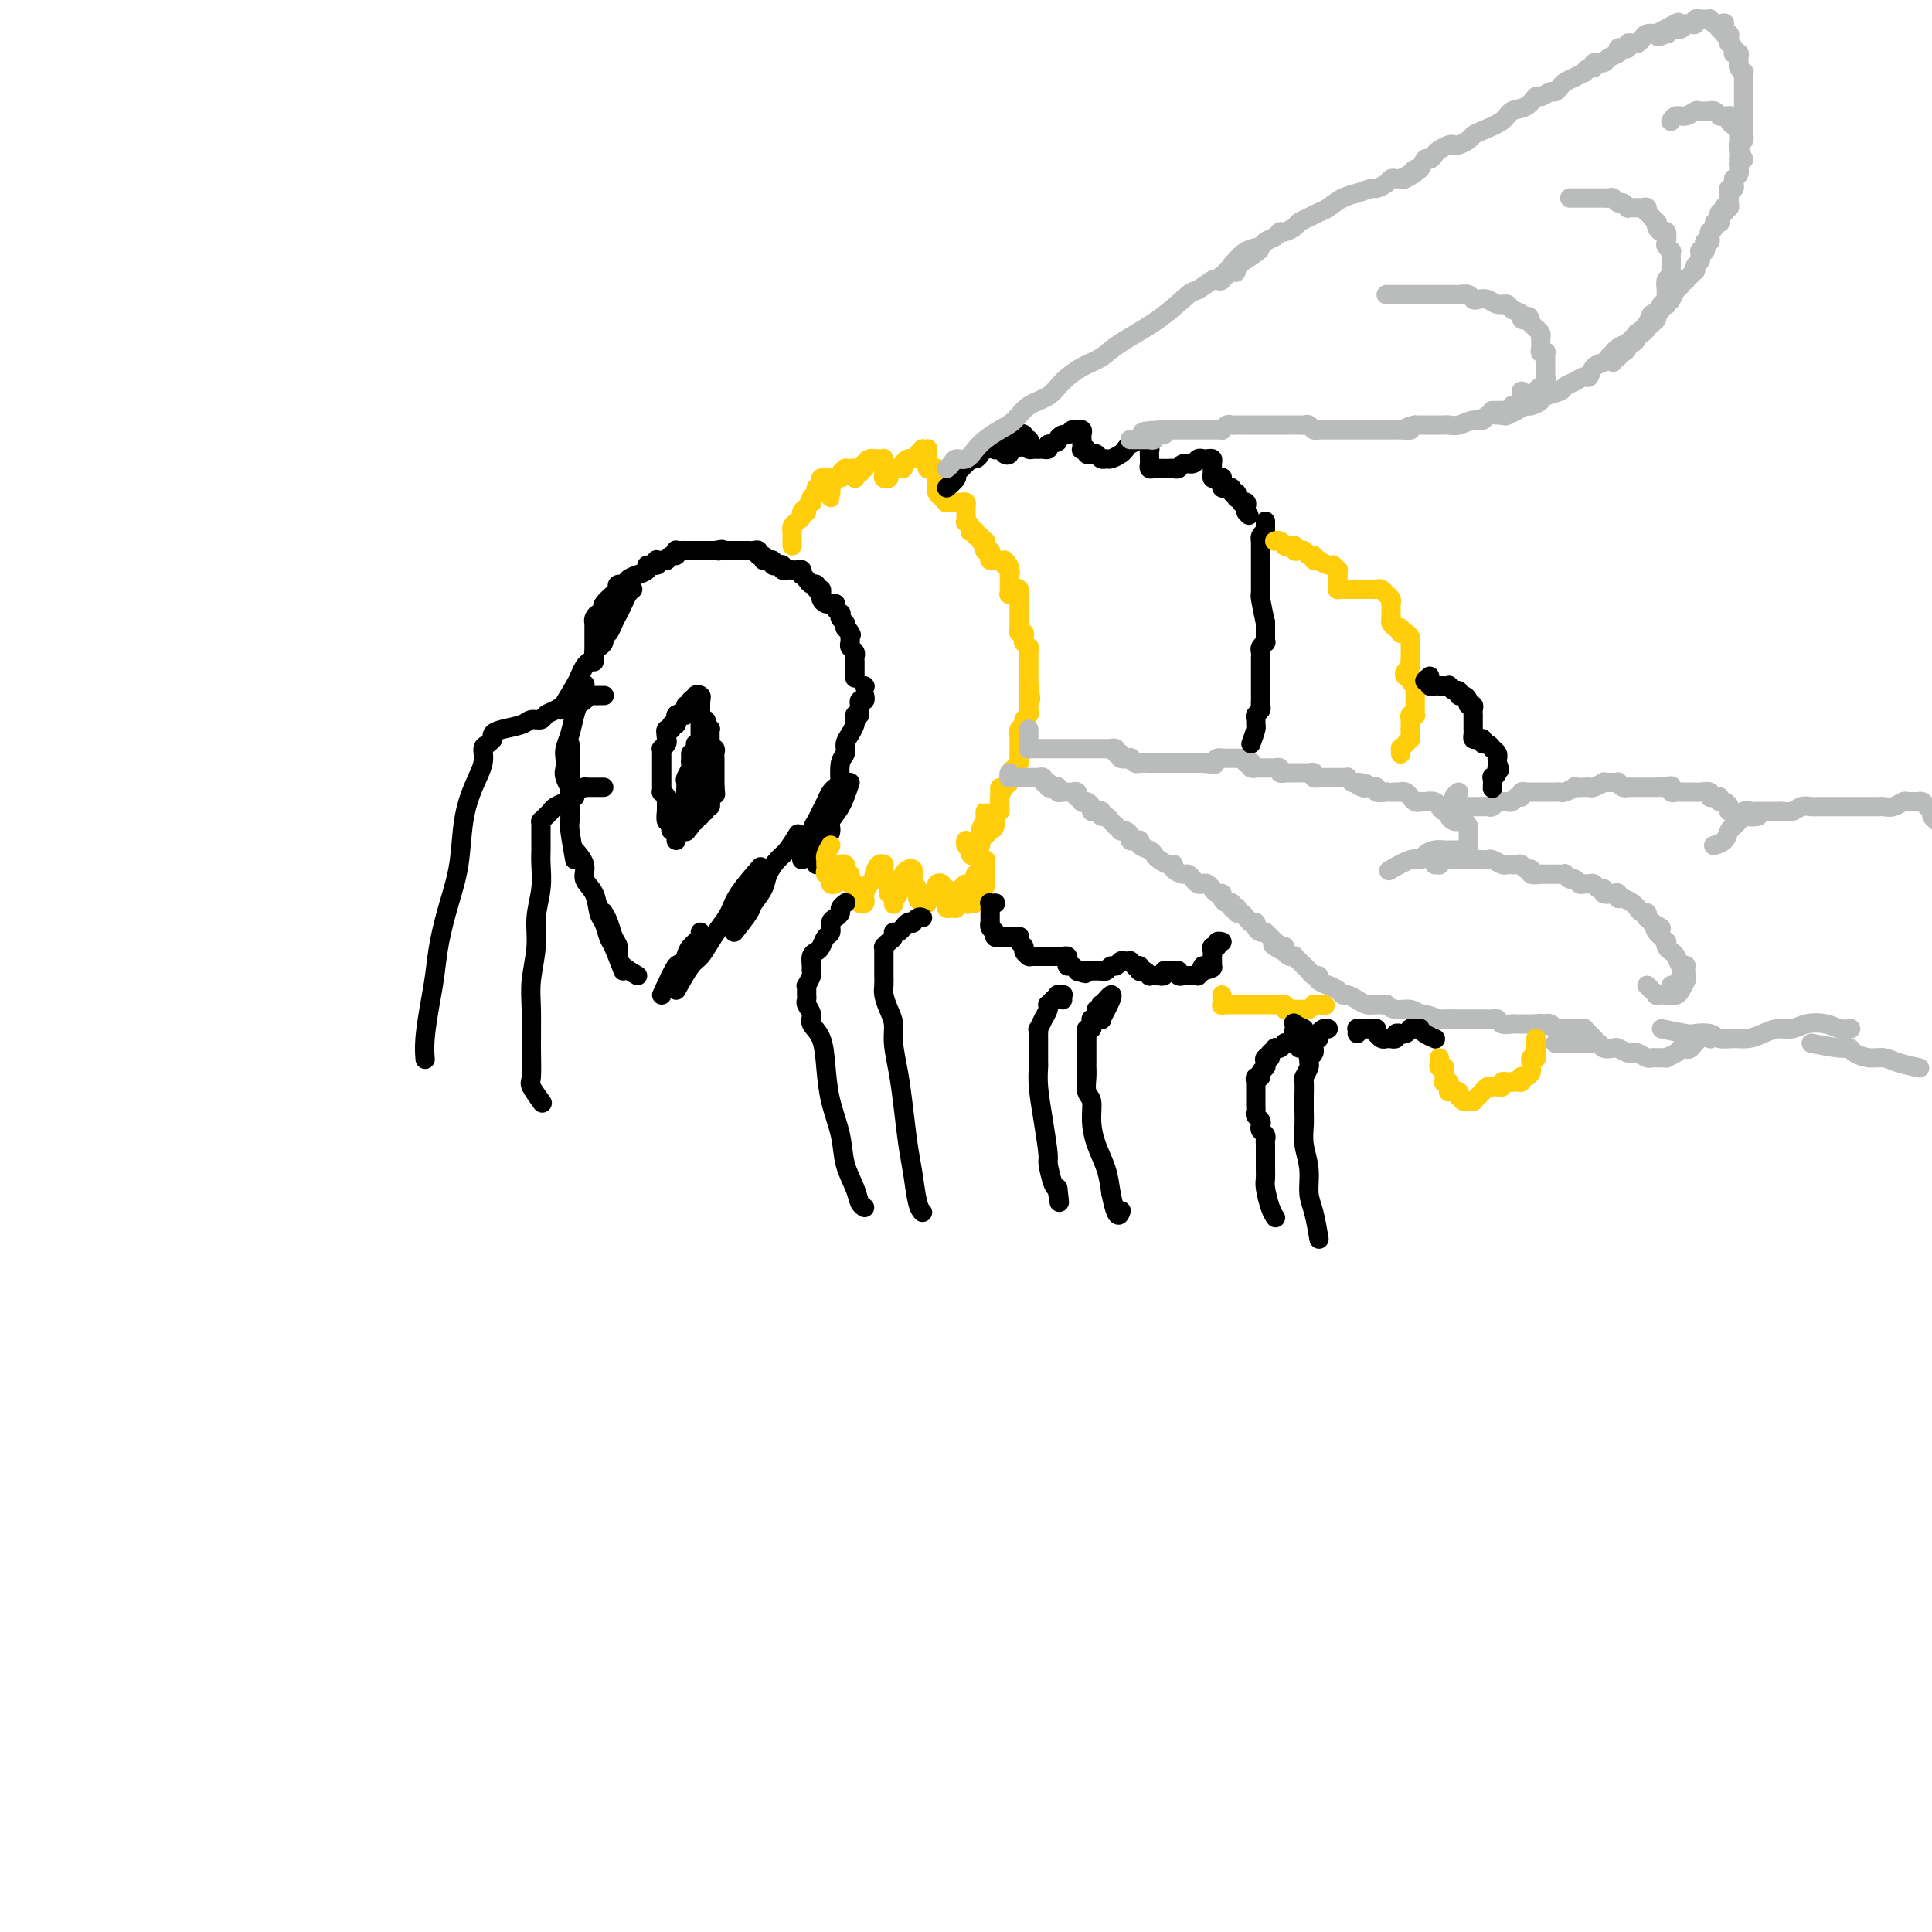 <svg viewBox='0 0 400 400' version='1.1' xmlns='http://www.w3.org/2000/svg' xmlns:xlink='http://www.w3.org/1999/xlink'><g fill='none' stroke='#000000' stroke-width='4' stroke-linecap='round' stroke-linejoin='round'><path d='M132,202c-1.148,-0.669 -2.296,-1.337 -3,-2c-0.704,-0.663 -0.963,-1.320 -1,-2c-0.037,-0.680 0.147,-1.384 0,-2c-0.147,-0.616 -0.627,-1.145 -1,-2c-0.373,-0.855 -0.639,-2.038 -1,-3c-0.361,-0.962 -0.817,-1.703 -1,-2c-0.183,-0.297 -0.091,-0.148 0,0'/><path d='M129,201c-0.755,-1.969 -1.510,-3.938 -2,-5c-0.490,-1.062 -0.714,-1.218 -1,-2c-0.286,-0.782 -0.635,-2.190 -1,-3c-0.365,-0.810 -0.746,-1.023 -1,-2c-0.254,-0.977 -0.380,-2.718 -1,-4c-0.620,-1.282 -1.733,-2.107 -2,-3c-0.267,-0.893 0.313,-1.856 0,-3c-0.313,-1.144 -1.518,-2.470 -2,-3c-0.482,-0.530 -0.241,-0.265 0,0'/><path d='M119,178c-0.423,-2.385 -0.845,-4.770 -1,-6c-0.155,-1.230 -0.041,-1.305 0,-2c0.041,-0.695 0.011,-2.011 0,-3c-0.011,-0.989 -0.003,-1.651 0,-4c0.003,-2.349 0.001,-6.385 0,-8c-0.001,-1.615 -0.000,-0.807 0,0'/><path d='M119,165c-0.844,-1.513 -1.687,-3.026 -2,-4c-0.313,-0.974 -0.095,-1.408 0,-2c0.095,-0.592 0.067,-1.340 0,-2c-0.067,-0.660 -0.172,-1.232 0,-2c0.172,-0.768 0.621,-1.734 1,-3c0.379,-1.266 0.689,-2.834 1,-4c0.311,-1.166 0.622,-1.929 1,-3c0.378,-1.071 0.822,-2.449 1,-3c0.178,-0.551 0.089,-0.276 0,0'/><path d='M116,147c1.179,-1.941 2.358,-3.882 3,-5c0.642,-1.118 0.746,-1.413 1,-2c0.254,-0.587 0.659,-1.467 1,-2c0.341,-0.533 0.617,-0.720 1,-1c0.383,-0.280 0.872,-0.653 1,-1c0.128,-0.347 -0.106,-0.670 0,-1c0.106,-0.330 0.553,-0.669 1,-1c0.447,-0.331 0.893,-0.655 1,-1c0.107,-0.345 -0.126,-0.711 0,-1c0.126,-0.289 0.611,-0.501 1,-1c0.389,-0.499 0.682,-1.286 1,-2c0.318,-0.714 0.660,-1.354 1,-2c0.340,-0.646 0.679,-1.297 1,-2c0.321,-0.703 0.625,-1.459 1,-2c0.375,-0.541 0.821,-0.869 1,-1c0.179,-0.131 0.089,-0.066 0,0'/><path d='M123,137c-0.000,-1.602 -0.000,-3.204 0,-4c0.000,-0.796 0.000,-0.787 0,-1c-0.000,-0.213 -0.001,-0.648 0,-1c0.001,-0.352 0.003,-0.620 0,-1c-0.003,-0.380 -0.011,-0.871 0,-1c0.011,-0.129 0.042,0.106 0,0c-0.042,-0.106 -0.157,-0.552 0,-1c0.157,-0.448 0.584,-0.897 1,-1c0.416,-0.103 0.820,0.142 1,0c0.180,-0.142 0.137,-0.669 0,-1c-0.137,-0.331 -0.368,-0.466 0,-1c0.368,-0.534 1.336,-1.466 2,-2c0.664,-0.534 1.023,-0.669 1,-1c-0.023,-0.331 -0.429,-0.859 0,-1c0.429,-0.141 1.692,0.103 2,0c0.308,-0.103 -0.340,-0.553 0,-1c0.340,-0.447 1.668,-0.889 2,-1c0.332,-0.111 -0.331,0.110 0,0c0.331,-0.110 1.657,-0.551 2,-1c0.343,-0.449 -0.298,-0.905 0,-1c0.298,-0.095 1.534,0.171 2,0c0.466,-0.171 0.164,-0.778 0,-1c-0.164,-0.222 -0.188,-0.058 0,0c0.188,0.058 0.589,0.012 1,0c0.411,-0.012 0.832,0.012 1,0c0.168,-0.012 0.084,-0.060 0,0c-0.084,0.060 -0.167,0.226 0,0c0.167,-0.226 0.583,-0.845 1,-1c0.417,-0.155 0.834,0.155 1,0c0.166,-0.155 0.082,-0.773 0,-1c-0.082,-0.227 -0.162,-0.061 0,0c0.162,0.061 0.564,0.016 1,0c0.436,-0.016 0.904,-0.004 1,0c0.096,0.004 -0.181,0.001 0,0c0.181,-0.001 0.818,-0.000 1,0c0.182,0.000 -0.092,0.000 0,0c0.092,-0.000 0.550,-0.000 1,0c0.450,0.000 0.890,0.000 1,0c0.110,-0.000 -0.111,-0.000 0,0c0.111,0.000 0.556,0.000 1,0c0.444,-0.000 0.889,-0.000 1,0c0.111,0.000 -0.111,0.000 0,0c0.111,-0.000 0.556,-0.000 1,0'/><path d='M148,114c2.404,-0.464 1.414,-0.124 1,0c-0.414,0.124 -0.252,0.033 0,0c0.252,-0.033 0.593,-0.009 1,0c0.407,0.009 0.879,0.002 1,0c0.121,-0.002 -0.108,-0.001 0,0c0.108,0.001 0.555,0.000 1,0c0.445,-0.000 0.889,-0.000 1,0c0.111,0.000 -0.111,0.000 0,0c0.111,-0.000 0.556,-0.001 1,0c0.444,0.001 0.888,0.004 1,0c0.112,-0.004 -0.110,-0.016 0,0c0.110,0.016 0.550,0.061 1,0c0.450,-0.061 0.909,-0.227 1,0c0.091,0.227 -0.187,0.846 0,1c0.187,0.154 0.839,-0.156 1,0c0.161,0.156 -0.168,0.777 0,1c0.168,0.223 0.832,0.046 1,0c0.168,-0.046 -0.161,0.039 0,0c0.161,-0.039 0.813,-0.203 1,0c0.187,0.203 -0.091,0.772 0,1c0.091,0.228 0.550,0.114 1,0c0.450,-0.114 0.890,-0.227 1,0c0.110,0.227 -0.111,0.793 0,1c0.111,0.207 0.555,0.054 1,0c0.445,-0.054 0.890,-0.011 1,0c0.110,0.011 -0.115,-0.012 0,0c0.115,0.012 0.570,0.058 1,0c0.430,-0.058 0.836,-0.222 1,0c0.164,0.222 0.086,0.829 0,1c-0.086,0.171 -0.182,-0.094 0,0c0.182,0.094 0.641,0.546 1,1c0.359,0.454 0.618,0.910 1,1c0.382,0.090 0.887,-0.187 1,0c0.113,0.187 -0.167,0.837 0,1c0.167,0.163 0.779,-0.163 1,0c0.221,0.163 0.049,0.814 0,1c-0.049,0.186 0.024,-0.094 0,0c-0.024,0.094 -0.146,0.560 0,1c0.146,0.440 0.560,0.853 1,1c0.440,0.147 0.906,0.029 1,0c0.094,-0.029 -0.185,0.030 0,0c0.185,-0.030 0.833,-0.149 1,0c0.167,0.149 -0.148,0.565 0,1c0.148,0.435 0.758,0.890 1,1c0.242,0.110 0.116,-0.125 0,0c-0.116,0.125 -0.224,0.611 0,1c0.224,0.389 0.778,0.683 1,1c0.222,0.317 0.111,0.659 0,1'/><path d='M175,130c1.773,2.096 1.206,1.335 1,1c-0.206,-0.335 -0.051,-0.245 0,0c0.051,0.245 -0.000,0.643 0,1c0.000,0.357 0.053,0.671 0,1c-0.053,0.329 -0.210,0.674 0,1c0.210,0.326 0.788,0.634 1,1c0.212,0.366 0.057,0.789 0,1c-0.057,0.211 -0.015,0.211 0,1c0.015,0.789 0.004,2.368 0,3c-0.004,0.632 -0.002,0.316 0,0'/><path d='M179,142c0.000,0.000 0.100,0.100 0.1,0.1'/><path d='M176,162c-0.613,1.820 -1.226,3.640 -2,5c-0.774,1.360 -1.710,2.261 -2,3c-0.290,0.739 0.067,1.315 0,2c-0.067,0.685 -0.558,1.480 -1,2c-0.442,0.520 -0.837,0.766 -1,1c-0.163,0.234 -0.095,0.454 0,1c0.095,0.546 0.218,1.416 0,2c-0.218,0.584 -0.777,0.881 -1,1c-0.223,0.119 -0.112,0.059 0,0'/><path d='M137,206c1.181,-2.584 2.363,-5.168 3,-6c0.637,-0.832 0.731,0.089 1,0c0.269,-0.089 0.713,-1.187 1,-2c0.287,-0.813 0.417,-1.342 1,-2c0.583,-0.658 1.618,-1.446 2,-2c0.382,-0.554 0.109,-0.872 0,-1c-0.109,-0.128 -0.055,-0.064 0,0'/><path d='M140,205c1.090,-1.958 2.179,-3.917 3,-5c0.821,-1.083 1.372,-1.291 2,-2c0.628,-0.709 1.332,-1.917 2,-3c0.668,-1.083 1.301,-2.039 2,-3c0.699,-0.961 1.466,-1.928 2,-3c0.534,-1.072 0.836,-2.250 2,-4c1.164,-1.750 3.190,-4.071 4,-5c0.810,-0.929 0.405,-0.464 0,0'/><path d='M152,193c1.211,-1.537 2.422,-3.073 3,-4c0.578,-0.927 0.525,-1.244 1,-2c0.475,-0.756 1.480,-1.951 2,-3c0.520,-1.049 0.557,-1.952 1,-3c0.443,-1.048 1.294,-2.240 2,-3c0.706,-0.760 1.267,-1.089 2,-2c0.733,-0.911 1.638,-2.403 2,-3c0.362,-0.597 0.181,-0.298 0,0'/><path d='M166,178c0.756,-2.358 1.512,-4.715 2,-6c0.488,-1.285 0.709,-1.497 1,-2c0.291,-0.503 0.653,-1.298 1,-2c0.347,-0.702 0.681,-1.312 1,-2c0.319,-0.688 0.624,-1.454 1,-2c0.376,-0.546 0.822,-0.870 1,-1c0.178,-0.130 0.089,-0.065 0,0'/><path d='M174,163c-0.119,-1.935 -0.238,-3.870 0,-5c0.238,-1.130 0.834,-1.454 1,-2c0.166,-0.546 -0.099,-1.313 0,-2c0.099,-0.687 0.562,-1.295 1,-2c0.438,-0.705 0.849,-1.509 1,-2c0.151,-0.491 0.041,-0.671 0,-1c-0.041,-0.329 -0.012,-0.808 0,-1c0.012,-0.192 0.006,-0.096 0,0'/><path d='M178,148c0.002,-0.301 0.004,-0.601 0,-1c-0.004,-0.399 -0.015,-0.895 0,-1c0.015,-0.105 0.057,0.182 0,0c-0.057,-0.182 -0.211,-0.832 0,-1c0.211,-0.168 0.788,0.147 1,0c0.212,-0.147 0.061,-0.756 0,-1c-0.061,-0.244 -0.030,-0.122 0,0'/><path d='M140,174c0.008,-0.311 0.016,-0.622 0,-1c-0.016,-0.378 -0.056,-0.824 0,-1c0.056,-0.176 0.207,-0.084 0,0c-0.207,0.084 -0.774,0.158 -1,0c-0.226,-0.158 -0.113,-0.549 0,-1c0.113,-0.451 0.226,-0.961 0,-1c-0.226,-0.039 -0.793,0.392 -1,0c-0.207,-0.392 -0.056,-1.607 0,-2c0.056,-0.393 0.016,0.036 0,0c-0.016,-0.036 -0.008,-0.535 0,-1c0.008,-0.465 0.016,-0.894 0,-1c-0.016,-0.106 -0.057,0.112 0,0c0.057,-0.112 0.211,-0.554 0,-1c-0.211,-0.446 -0.789,-0.894 -1,-1c-0.211,-0.106 -0.057,0.131 0,0c0.057,-0.131 0.015,-0.631 0,-1c-0.015,-0.369 -0.004,-0.606 0,-1c0.004,-0.394 0.001,-0.946 0,-1c-0.001,-0.054 -0.000,0.389 0,0c0.000,-0.389 0.000,-1.609 0,-2c-0.000,-0.391 0.000,0.049 0,0c-0.000,-0.049 -0.001,-0.587 0,-1c0.001,-0.413 0.004,-0.702 0,-1c-0.004,-0.298 -0.015,-0.605 0,-1c0.015,-0.395 0.056,-0.879 0,-1c-0.056,-0.121 -0.207,0.121 0,0c0.207,-0.121 0.774,-0.606 1,-1c0.226,-0.394 0.113,-0.697 0,-1'/><path d='M138,153c-0.308,-3.260 -0.079,-0.911 0,0c0.079,0.911 0.006,0.384 0,0c-0.006,-0.384 0.055,-0.624 0,-1c-0.055,-0.376 -0.225,-0.889 0,-1c0.225,-0.111 0.845,0.180 1,0c0.155,-0.180 -0.154,-0.832 0,-1c0.154,-0.168 0.773,0.147 1,0c0.227,-0.147 0.064,-0.758 0,-1c-0.064,-0.242 -0.027,-0.116 0,0c0.027,0.116 0.046,0.223 0,0c-0.046,-0.223 -0.156,-0.777 0,-1c0.156,-0.223 0.577,-0.116 1,0c0.423,0.116 0.849,0.241 1,0c0.151,-0.241 0.026,-0.849 0,-1c-0.026,-0.151 0.046,0.157 0,0c-0.046,-0.157 -0.208,-0.777 0,-1c0.208,-0.223 0.788,-0.050 1,0c0.212,0.050 0.057,-0.025 0,0c-0.057,0.025 -0.016,0.150 0,0c0.016,-0.150 0.008,-0.575 0,-1'/><path d='M143,145c1.016,-1.180 1.057,-0.130 1,0c-0.057,0.130 -0.211,-0.659 0,-1c0.211,-0.341 0.789,-0.232 1,0c0.211,0.232 0.057,0.588 0,1c-0.057,0.412 -0.015,0.880 0,1c0.015,0.120 0.003,-0.108 0,0c-0.003,0.108 0.002,0.551 0,1c-0.002,0.449 -0.011,0.904 0,1c0.011,0.096 0.041,-0.166 0,0c-0.041,0.166 -0.155,0.762 0,1c0.155,0.238 0.577,0.119 1,0'/><path d='M146,149c0.460,0.574 0.109,0.009 0,0c-0.109,-0.009 0.023,0.538 0,1c-0.023,0.462 -0.202,0.841 0,1c0.202,0.159 0.786,0.099 1,0c0.214,-0.099 0.057,-0.238 0,0c-0.057,0.238 -0.015,0.851 0,1c0.015,0.149 0.004,-0.167 0,0c-0.004,0.167 -0.002,0.815 0,1c0.002,0.185 0.004,-0.095 0,0c-0.004,0.095 -0.015,0.564 0,1c0.015,0.436 0.057,0.839 0,1c-0.057,0.161 -0.211,0.081 0,0c0.211,-0.081 0.789,-0.163 1,0c0.211,0.163 0.057,0.569 0,1c-0.057,0.431 -0.015,0.885 0,1c0.015,0.115 0.004,-0.110 0,0c-0.004,0.110 -0.001,0.555 0,1c0.001,0.445 0.000,0.889 0,1c-0.000,0.111 -0.000,-0.111 0,0c0.000,0.111 0.000,0.555 0,1c-0.000,0.445 -0.000,0.890 0,1c0.000,0.110 0.000,-0.115 0,0c-0.000,0.115 -0.000,0.569 0,1c0.000,0.431 0.000,0.837 0,1c-0.000,0.163 -0.000,0.081 0,0'/><path d='M148,163c0.293,2.388 0.026,1.357 0,1c-0.026,-0.357 0.189,-0.039 0,0c-0.189,0.039 -0.783,-0.201 -1,0c-0.217,0.201 -0.057,0.842 0,1c0.057,0.158 0.011,-0.169 0,0c-0.011,0.169 0.012,0.834 0,1c-0.012,0.166 -0.060,-0.166 0,0c0.060,0.166 0.226,0.829 0,1c-0.226,0.171 -0.846,-0.151 -1,0c-0.154,0.151 0.156,0.777 0,1c-0.156,0.223 -0.778,0.045 -1,0c-0.222,-0.045 -0.044,0.044 0,0c0.044,-0.044 -0.044,-0.222 0,0c0.044,0.222 0.222,0.843 0,1c-0.222,0.157 -0.843,-0.151 -1,0c-0.157,0.151 0.150,0.762 0,1c-0.150,0.238 -0.758,0.102 -1,0c-0.242,-0.102 -0.117,-0.171 0,0c0.117,0.171 0.227,0.582 0,1c-0.227,0.418 -0.792,0.843 -1,1c-0.208,0.157 -0.059,0.045 0,0c0.059,-0.045 0.030,-0.022 0,0'/><path d='M142,170c-0.033,0.845 -0.065,1.690 0,2c0.065,0.310 0.228,0.084 0,0c-0.228,-0.084 -0.846,-0.025 -1,0c-0.154,0.025 0.155,0.018 0,0c-0.155,-0.018 -0.775,-0.047 -1,0c-0.225,0.047 -0.056,0.168 0,0c0.056,-0.168 -0.000,-0.626 0,-1c0.000,-0.374 0.057,-0.664 0,-1c-0.057,-0.336 -0.226,-0.720 0,-1c0.226,-0.280 0.849,-0.458 1,-1c0.151,-0.542 -0.170,-1.450 0,-2c0.170,-0.550 0.830,-0.743 1,-1c0.170,-0.257 -0.151,-0.577 0,-1c0.151,-0.423 0.772,-0.948 1,-1c0.228,-0.052 0.061,0.371 0,0c-0.061,-0.371 -0.018,-1.534 0,-2c0.018,-0.466 0.009,-0.233 0,0'/><path d='M142,167c-0.001,-0.325 -0.001,-0.649 0,-1c0.001,-0.351 0.004,-0.728 0,-1c-0.004,-0.272 -0.015,-0.440 0,-1c0.015,-0.560 0.057,-1.512 0,-2c-0.057,-0.488 -0.211,-0.513 0,-1c0.211,-0.487 0.789,-1.437 1,-2c0.211,-0.563 0.057,-0.739 0,-1c-0.057,-0.261 -0.015,-0.606 0,-1c0.015,-0.394 0.004,-0.837 0,-1c-0.004,-0.163 -0.001,-0.047 0,0c0.001,0.047 0.001,0.023 0,0'/><path d='M143,168c-0.008,-1.913 -0.016,-3.826 0,-5c0.016,-1.174 0.057,-1.610 0,-2c-0.057,-0.390 -0.211,-0.736 0,-1c0.211,-0.264 0.789,-0.448 1,-1c0.211,-0.552 0.057,-1.473 0,-2c-0.057,-0.527 -0.015,-0.660 0,-1c0.015,-0.340 0.004,-0.887 0,-1c-0.004,-0.113 -0.001,0.207 0,0c0.001,-0.207 0.000,-0.943 0,-1c-0.000,-0.057 -0.000,0.563 0,1c0.000,0.437 0.000,0.690 0,1c-0.000,0.310 -0.001,0.676 0,1c0.001,0.324 0.004,0.604 0,1c-0.004,0.396 -0.015,0.907 0,1c0.015,0.093 0.057,-0.232 0,0c-0.057,0.232 -0.211,1.020 0,1c0.211,-0.020 0.789,-0.849 1,-1c0.211,-0.151 0.057,0.377 0,0c-0.057,-0.377 -0.015,-1.659 0,-2c0.015,-0.341 0.004,0.260 0,0c-0.004,-0.260 -0.001,-1.379 0,-2c0.001,-0.621 0.000,-0.743 0,-1c-0.000,-0.257 -0.000,-0.647 0,-1c0.000,-0.353 0.000,-0.668 0,-1c-0.000,-0.332 -0.000,-0.681 0,-1c0.000,-0.319 0.000,-0.606 0,-1c-0.000,-0.394 -0.000,-0.893 0,-1c0.000,-0.107 0.000,0.178 0,0c-0.000,-0.178 -0.000,-0.818 0,-1c0.000,-0.182 0.000,0.096 0,0c-0.000,-0.096 -0.000,-0.564 0,-1c0.000,-0.436 0.000,-0.839 0,-1c-0.000,-0.161 -0.000,-0.081 0,0'/><path d='M145,146c0.309,-3.449 0.083,-1.071 0,0c-0.083,1.071 -0.022,0.834 0,1c0.022,0.166 0.006,0.735 0,1c-0.006,0.265 -0.002,0.225 0,1c0.002,0.775 0.000,2.364 0,3c-0.000,0.636 -0.000,0.318 0,0'/><path d='M145,166c-0.423,0.542 -0.845,1.083 -1,1c-0.155,-0.083 -0.041,-0.792 0,-1c0.041,-0.208 0.010,0.083 0,0c-0.010,-0.083 0.001,-0.542 0,-1c-0.001,-0.458 -0.014,-0.915 0,-1c0.014,-0.085 0.056,0.202 0,0c-0.056,-0.202 -0.211,-0.894 0,-1c0.211,-0.106 0.789,0.373 1,0c0.211,-0.373 0.057,-1.600 0,-2c-0.057,-0.400 -0.015,0.026 0,0c0.015,-0.026 0.004,-0.505 0,-1c-0.004,-0.495 -0.002,-1.005 0,-1c0.002,0.005 0.005,0.524 0,1c-0.005,0.476 -0.016,0.908 0,1c0.016,0.092 0.061,-0.156 0,0c-0.061,0.156 -0.227,0.715 0,1c0.227,0.285 0.845,0.296 1,0c0.155,-0.296 -0.155,-0.899 0,-1c0.155,-0.101 0.773,0.299 1,0c0.227,-0.299 0.061,-1.297 0,-2c-0.061,-0.703 -0.016,-1.112 0,-1c0.016,0.112 0.005,0.746 0,1c-0.005,0.254 -0.002,0.127 0,0'/></g>
<g fill='none' stroke='#FFCD0A' stroke-width='4' stroke-linecap='round' stroke-linejoin='round'><path d='M164,113c0.000,-0.444 0.000,-0.889 0,-1c-0.000,-0.111 -0.001,0.111 0,0c0.001,-0.111 0.003,-0.554 0,-1c-0.003,-0.446 -0.011,-0.893 0,-1c0.011,-0.107 0.040,0.126 0,0c-0.040,-0.126 -0.151,-0.612 0,-1c0.151,-0.388 0.562,-0.679 1,-1c0.438,-0.321 0.901,-0.674 1,-1c0.099,-0.326 -0.166,-0.626 0,-1c0.166,-0.374 0.762,-0.821 1,-1c0.238,-0.179 0.119,-0.089 0,0'/><path d='M167,106c-0.111,-0.303 -0.222,-0.606 0,-1c0.222,-0.394 0.776,-0.880 1,-1c0.224,-0.120 0.116,0.126 0,0c-0.116,-0.126 -0.241,-0.625 0,-1c0.241,-0.375 0.848,-0.626 1,-1c0.152,-0.374 -0.153,-0.871 0,-1c0.153,-0.129 0.763,0.108 1,0c0.237,-0.108 0.102,-0.562 0,-1c-0.102,-0.438 -0.171,-0.859 0,-1c0.171,-0.141 0.582,0.000 1,0c0.418,-0.000 0.844,-0.141 1,0c0.156,0.141 0.042,0.564 0,1c-0.042,0.436 -0.011,0.885 0,1c0.011,0.115 0.003,-0.103 0,0c-0.003,0.103 -0.002,0.527 0,1c0.002,0.473 0.003,0.995 0,1c-0.003,0.005 -0.011,-0.506 0,-1c0.011,-0.494 0.040,-0.972 0,-1c-0.040,-0.028 -0.150,0.395 0,0c0.150,-0.395 0.561,-1.609 1,-2c0.439,-0.391 0.905,0.039 1,0c0.095,-0.039 -0.181,-0.547 0,-1c0.181,-0.453 0.819,-0.851 1,-1c0.181,-0.149 -0.095,-0.050 0,0c0.095,0.050 0.561,0.052 1,0c0.439,-0.052 0.850,-0.158 1,0c0.150,0.158 0.040,0.578 0,1c-0.040,0.422 -0.011,0.845 0,1c0.011,0.155 0.003,0.042 0,0c-0.003,-0.042 -0.001,-0.012 0,0c0.001,0.012 0.000,0.006 0,0'/><path d='M177,99c0.244,0.066 -0.146,-0.770 0,-1c0.146,-0.230 0.826,0.145 1,0c0.174,-0.145 -0.160,-0.809 0,-1c0.160,-0.191 0.813,0.092 1,0c0.187,-0.092 -0.091,-0.561 0,-1c0.091,-0.439 0.550,-0.850 1,-1c0.450,-0.150 0.891,-0.040 1,0c0.109,0.040 -0.114,0.010 0,0c0.114,-0.010 0.567,0.000 1,0c0.433,-0.000 0.848,-0.011 1,0c0.152,0.011 0.041,0.044 0,0c-0.041,-0.044 -0.012,-0.166 0,0c0.012,0.166 0.007,0.620 0,1c-0.007,0.380 -0.017,0.688 0,1c0.017,0.312 0.061,0.630 0,1c-0.061,0.370 -0.227,0.793 0,1c0.227,0.207 0.848,0.199 1,0c0.152,-0.199 -0.166,-0.588 0,-1c0.166,-0.412 0.814,-0.845 1,-1c0.186,-0.155 -0.091,-0.031 0,0c0.091,0.031 0.549,-0.029 1,0c0.451,0.029 0.894,0.149 1,0c0.106,-0.149 -0.126,-0.565 0,-1c0.126,-0.435 0.608,-0.887 1,-1c0.392,-0.113 0.692,0.113 1,0c0.308,-0.113 0.622,-0.566 1,-1c0.378,-0.434 0.819,-0.849 1,-1c0.181,-0.151 0.101,-0.038 0,0c-0.101,0.038 -0.223,0.000 0,0c0.223,-0.000 0.792,0.037 1,0c0.208,-0.037 0.056,-0.150 0,0c-0.056,0.150 -0.015,0.561 0,1c0.015,0.439 0.003,0.906 0,1c-0.003,0.094 0.002,-0.185 0,0c-0.002,0.185 -0.011,0.834 0,1c0.011,0.166 0.042,-0.152 0,0c-0.042,0.152 -0.155,0.773 0,1c0.155,0.227 0.580,0.061 1,0c0.420,-0.061 0.834,-0.017 1,0c0.166,0.017 0.083,0.009 0,0'/><path d='M194,97c0.464,0.781 0.124,0.735 0,1c-0.124,0.265 -0.033,0.841 0,1c0.033,0.159 0.008,-0.098 0,0c-0.008,0.098 0.002,0.552 0,1c-0.002,0.448 -0.016,0.891 0,1c0.016,0.109 0.060,-0.115 0,0c-0.060,0.115 -0.226,0.571 0,1c0.226,0.429 0.844,0.833 1,1c0.156,0.167 -0.150,0.097 0,0c0.150,-0.097 0.757,-0.222 1,0c0.243,0.222 0.122,0.792 0,1c-0.122,0.208 -0.244,0.056 0,0c0.244,-0.056 0.853,-0.015 1,0c0.147,0.015 -0.167,0.003 0,0c0.167,-0.003 0.815,0.002 1,0c0.185,-0.002 -0.094,-0.010 0,0c0.094,0.010 0.561,0.039 1,0c0.439,-0.039 0.850,-0.146 1,0c0.150,0.146 0.039,0.546 0,1c-0.039,0.454 -0.007,0.962 0,1c0.007,0.038 -0.012,-0.392 0,0c0.012,0.392 0.055,1.608 0,2c-0.055,0.392 -0.207,-0.040 0,0c0.207,0.040 0.772,0.551 1,1c0.228,0.449 0.118,0.837 0,1c-0.118,0.163 -0.243,0.100 0,0c0.243,-0.100 0.853,-0.238 1,0c0.147,0.238 -0.171,0.851 0,1c0.171,0.149 0.830,-0.167 1,0c0.170,0.167 -0.150,0.815 0,1c0.150,0.185 0.771,-0.094 1,0c0.229,0.094 0.065,0.560 0,1c-0.065,0.440 -0.031,0.853 0,1c0.031,0.147 0.060,0.029 0,0c-0.060,-0.029 -0.209,0.031 0,0c0.209,-0.031 0.774,-0.152 1,0c0.226,0.152 0.112,0.577 0,1c-0.112,0.423 -0.222,0.846 0,1c0.222,0.154 0.777,0.041 1,0c0.223,-0.041 0.115,-0.011 0,0c-0.115,0.011 -0.237,0.003 0,0c0.237,-0.003 0.833,-0.001 1,0c0.167,0.001 -0.095,0.000 0,0c0.095,-0.000 0.548,-0.000 1,0'/><path d='M208,116c1.950,2.194 0.326,1.179 0,1c-0.326,-0.179 0.645,0.478 1,1c0.355,0.522 0.095,0.910 0,1c-0.095,0.090 -0.026,-0.117 0,0c0.026,0.117 0.007,0.557 0,1c-0.007,0.443 -0.003,0.889 0,1c0.003,0.111 0.005,-0.113 0,0c-0.005,0.113 -0.016,0.563 0,1c0.016,0.437 0.061,0.862 0,1c-0.061,0.138 -0.227,-0.011 0,0c0.227,0.011 0.845,0.183 1,0c0.155,-0.183 -0.155,-0.722 0,-1c0.155,-0.278 0.774,-0.296 1,0c0.226,0.296 0.061,0.905 0,1c-0.061,0.095 -0.016,-0.326 0,0c0.016,0.326 0.004,1.397 0,2c-0.004,0.603 -0.001,0.739 0,1c0.001,0.261 -0.001,0.648 0,1c0.001,0.352 0.004,0.668 0,1c-0.004,0.332 -0.015,0.680 0,1c0.015,0.320 0.057,0.612 0,1c-0.057,0.388 -0.212,0.874 0,1c0.212,0.126 0.793,-0.106 1,0c0.207,0.106 0.041,0.549 0,1c-0.041,0.451 0.041,0.908 0,1c-0.041,0.092 -0.207,-0.183 0,0c0.207,0.183 0.788,0.823 1,1c0.212,0.177 0.057,-0.108 0,0c-0.057,0.108 -0.015,0.610 0,1c0.015,0.390 0.004,0.668 0,1c-0.004,0.332 -0.001,0.719 0,1c0.001,0.281 0.000,0.456 0,1c-0.000,0.544 -0.000,1.457 0,2c0.000,0.543 0.000,0.717 0,1c-0.000,0.283 -0.000,0.674 0,1c0.000,0.326 0.000,0.588 0,1c-0.000,0.412 -0.000,0.975 0,1c0.000,0.025 0.000,-0.487 0,-1'/><path d='M213,143c0.774,3.908 0.207,0.178 0,-1c-0.207,-1.178 -0.056,0.195 0,1c0.056,0.805 0.016,1.042 0,1c-0.016,-0.042 -0.008,-0.362 0,0c0.008,0.362 0.017,1.406 0,2c-0.017,0.594 -0.061,0.736 0,1c0.061,0.264 0.227,0.648 0,1c-0.227,0.352 -0.845,0.672 -1,1c-0.155,0.328 0.155,0.665 0,1c-0.155,0.335 -0.774,0.667 -1,1c-0.226,0.333 -0.061,0.666 0,1c0.061,0.334 0.016,0.668 0,1c-0.016,0.332 -0.004,0.663 0,1c0.004,0.337 0.001,0.680 0,1c-0.001,0.320 -0.000,0.617 0,1c0.000,0.383 0.000,0.853 0,1c-0.000,0.147 -0.000,-0.028 0,0c0.000,0.028 0.001,0.259 0,0c-0.001,-0.259 -0.004,-1.008 0,-1c0.004,0.008 0.016,0.772 0,1c-0.016,0.228 -0.061,-0.079 0,0c0.061,0.079 0.226,0.546 0,1c-0.226,0.454 -0.845,0.895 -1,1c-0.155,0.105 0.152,-0.128 0,0c-0.152,0.128 -0.762,0.615 -1,1c-0.238,0.385 -0.102,0.668 0,1c0.102,0.332 0.171,0.715 0,1c-0.171,0.285 -0.582,0.474 -1,1c-0.418,0.526 -0.844,1.391 -1,2c-0.156,0.609 -0.042,0.963 0,1c0.042,0.037 0.011,-0.242 0,0c-0.011,0.242 -0.003,1.005 0,1c0.003,-0.005 0.001,-0.777 0,-1c-0.001,-0.223 -0.000,0.102 0,0c0.000,-0.102 0.000,-0.631 0,-1c-0.000,-0.369 -0.000,-0.580 0,-1c0.000,-0.420 -0.000,-1.051 0,-1c0.000,0.051 0.000,0.783 0,1c-0.000,0.217 -0.000,-0.083 0,0c0.000,0.083 0.001,0.548 0,1c-0.001,0.452 -0.003,0.892 0,1c0.003,0.108 0.011,-0.115 0,0c-0.011,0.115 -0.041,0.570 0,1c0.041,0.430 0.155,0.837 0,1c-0.155,0.163 -0.577,0.081 -1,0'/><path d='M206,168c-1.095,3.984 -0.332,1.443 0,1c0.332,-0.443 0.233,1.213 0,2c-0.233,0.787 -0.598,0.705 -1,1c-0.402,0.295 -0.840,0.966 -1,1c-0.160,0.034 -0.043,-0.570 0,-1c0.043,-0.430 0.011,-0.687 0,-1c-0.011,-0.313 -0.002,-0.684 0,-1c0.002,-0.316 -0.004,-0.577 0,-1c0.004,-0.423 0.016,-1.007 0,-1c-0.016,0.007 -0.061,0.605 0,1c0.061,0.395 0.226,0.588 0,1c-0.226,0.412 -0.844,1.042 -1,2c-0.156,0.958 0.151,2.244 0,3c-0.151,0.756 -0.759,0.983 -1,1c-0.241,0.017 -0.116,-0.177 0,0c0.116,0.177 0.224,0.724 0,1c-0.224,0.276 -0.778,0.280 -1,0c-0.222,-0.280 -0.112,-0.846 0,-1c0.112,-0.154 0.226,0.103 0,0c-0.226,-0.103 -0.792,-0.566 -1,-1c-0.208,-0.434 -0.060,-0.838 0,-1c0.060,-0.162 0.030,-0.081 0,0'/><path d='M172,175c-0.423,0.724 -0.845,1.447 -1,2c-0.155,0.553 -0.041,0.935 0,1c0.041,0.065 0.010,-0.189 0,0c-0.010,0.189 0.001,0.820 0,1c-0.001,0.180 -0.014,-0.093 0,0c0.014,0.093 0.056,0.550 0,1c-0.056,0.450 -0.208,0.892 0,1c0.208,0.108 0.778,-0.117 1,0c0.222,0.117 0.098,0.577 0,1c-0.098,0.423 -0.170,0.808 0,1c0.170,0.192 0.582,0.192 1,0c0.418,-0.192 0.843,-0.577 1,-1c0.157,-0.423 0.046,-0.885 0,-1c-0.046,-0.115 -0.026,0.115 0,0c0.026,-0.115 0.058,-0.577 0,-1c-0.058,-0.423 -0.208,-0.809 0,-1c0.208,-0.191 0.773,-0.187 1,0c0.227,0.187 0.117,0.557 0,1c-0.117,0.443 -0.242,0.959 0,1c0.242,0.041 0.850,-0.392 1,0c0.150,0.392 -0.157,1.611 0,2c0.157,0.389 0.777,-0.050 1,0c0.223,0.050 0.049,0.589 0,1c-0.049,0.411 0.025,0.695 0,1c-0.025,0.305 -0.151,0.630 0,1c0.151,0.370 0.579,0.786 1,1c0.421,0.214 0.835,0.226 1,0c0.165,-0.226 0.082,-0.689 0,-1c-0.082,-0.311 -0.163,-0.469 0,-1c0.163,-0.531 0.569,-1.434 1,-2c0.431,-0.566 0.886,-0.793 1,-1c0.114,-0.207 -0.113,-0.392 0,-1c0.113,-0.608 0.565,-1.638 1,-2c0.435,-0.362 0.852,-0.056 1,0c0.148,0.056 0.025,-0.140 0,0c-0.025,0.140 0.046,0.615 0,1c-0.046,0.385 -0.209,0.682 0,1c0.209,0.318 0.792,0.659 1,1c0.208,0.341 0.042,0.683 0,1c-0.042,0.317 0.041,0.610 0,1c-0.041,0.390 -0.207,0.876 0,1c0.207,0.124 0.788,-0.116 1,0c0.212,0.116 0.057,0.588 0,1c-0.057,0.412 -0.015,0.765 0,1c0.015,0.235 0.004,0.353 0,0c-0.004,-0.353 -0.002,-1.176 0,-2'/><path d='M185,185c0.631,1.037 0.708,0.628 1,0c0.292,-0.628 0.800,-1.476 1,-2c0.200,-0.524 0.092,-0.726 0,-1c-0.092,-0.274 -0.168,-0.620 0,-1c0.168,-0.380 0.580,-0.792 1,-1c0.420,-0.208 0.849,-0.211 1,0c0.151,0.211 0.025,0.638 0,1c-0.025,0.362 0.050,0.661 0,1c-0.050,0.339 -0.225,0.717 0,1c0.225,0.283 0.849,0.469 1,1c0.151,0.531 -0.170,1.407 0,2c0.170,0.593 0.833,0.902 1,1c0.167,0.098 -0.161,-0.015 0,0c0.161,0.015 0.813,0.158 1,0c0.187,-0.158 -0.089,-0.618 0,-1c0.089,-0.382 0.545,-0.687 1,-1c0.455,-0.313 0.910,-0.635 1,-1c0.090,-0.365 -0.186,-0.774 0,-1c0.186,-0.226 0.835,-0.268 1,0c0.165,0.268 -0.152,0.846 0,1c0.152,0.154 0.773,-0.118 1,0c0.227,0.118 0.060,0.624 0,1c-0.060,0.376 -0.013,0.622 0,1c0.013,0.378 -0.007,0.887 0,1c0.007,0.113 0.040,-0.170 0,0c-0.040,0.170 -0.154,0.791 0,1c0.154,0.209 0.578,0.004 1,0c0.422,-0.004 0.844,0.192 1,0c0.156,-0.192 0.045,-0.773 0,-1c-0.045,-0.227 -0.026,-0.098 0,0c0.026,0.098 0.059,0.167 0,0c-0.059,-0.167 -0.208,-0.571 0,-1c0.208,-0.429 0.774,-0.883 1,-1c0.226,-0.117 0.113,0.102 0,0c-0.113,-0.102 -0.226,-0.527 0,-1c0.226,-0.473 0.792,-0.995 1,-1c0.208,-0.005 0.060,0.506 0,1c-0.060,0.494 -0.030,0.969 0,1c0.030,0.031 0.060,-0.384 0,0c-0.060,0.384 -0.208,1.565 0,2c0.208,0.435 0.774,0.124 1,0c0.226,-0.124 0.113,-0.062 0,0'/><path d='M201,187c1.155,0.441 1.041,-0.455 1,-1c-0.041,-0.545 -0.011,-0.737 0,-1c0.011,-0.263 0.002,-0.596 0,-1c-0.002,-0.404 0.003,-0.878 0,-1c-0.003,-0.122 -0.015,0.108 0,0c0.015,-0.108 0.057,-0.553 0,-1c-0.057,-0.447 -0.212,-0.894 0,-1c0.212,-0.106 0.793,0.129 1,0c0.207,-0.129 0.041,-0.623 0,-1c-0.041,-0.377 0.041,-0.636 0,-1c-0.041,-0.364 -0.207,-0.832 0,-1c0.207,-0.168 0.788,-0.035 1,0c0.212,0.035 0.057,-0.029 0,1c-0.057,1.029 -0.016,3.151 0,4c0.016,0.849 0.008,0.424 0,0'/></g>
<g fill='none' stroke='#BABBBB' stroke-width='4' stroke-linecap='round' stroke-linejoin='round'><path d='M213,151c-0.000,0.868 -0.001,1.735 0,2c0.001,0.265 0.003,-0.073 0,0c-0.003,0.073 -0.012,0.555 0,1c0.012,0.445 0.044,0.851 0,1c-0.044,0.149 -0.166,0.040 0,0c0.166,-0.040 0.618,-0.011 1,0c0.382,0.011 0.694,0.003 1,0c0.306,-0.003 0.607,-0.001 1,0c0.393,0.001 0.879,0.000 1,0c0.121,-0.000 -0.122,-0.000 0,0c0.122,0.000 0.610,0.000 1,0c0.390,-0.000 0.681,-0.000 1,0c0.319,0.000 0.664,0.000 1,0c0.336,-0.000 0.662,-0.000 1,0c0.338,0.000 0.687,0.000 1,0c0.313,-0.000 0.591,-0.000 1,0c0.409,0.000 0.950,0.000 1,0c0.050,-0.000 -0.389,-0.000 0,0c0.389,0.000 1.607,0.000 2,0c0.393,-0.000 -0.039,-0.000 0,0c0.039,0.000 0.549,0.000 1,0c0.451,-0.000 0.843,-0.000 1,0c0.157,0.000 0.079,0.000 0,0c-0.079,-0.000 -0.161,-0.001 0,0c0.161,0.001 0.564,0.004 1,0c0.436,-0.004 0.906,-0.016 1,0c0.094,0.016 -0.187,0.061 0,0c0.187,-0.061 0.843,-0.226 1,0c0.157,0.226 -0.183,0.844 0,1c0.183,0.156 0.890,-0.151 1,0c0.110,0.151 -0.375,0.758 0,1c0.375,0.242 1.611,0.117 2,0c0.389,-0.117 -0.069,-0.228 0,0c0.069,0.228 0.666,0.793 1,1c0.334,0.207 0.404,0.055 1,0c0.596,-0.055 1.718,-0.015 2,0c0.282,0.015 -0.276,0.004 0,0c0.276,-0.004 1.387,-0.001 2,0c0.613,0.001 0.727,0.000 1,0c0.273,-0.000 0.703,-0.000 1,0c0.297,0.000 0.461,0.000 1,0c0.539,-0.000 1.454,-0.000 2,0c0.546,0.000 0.724,0.000 1,0c0.276,-0.000 0.651,-0.000 1,0c0.349,0.000 0.671,0.000 1,0c0.329,-0.000 0.664,-0.000 1,0'/><path d='M249,158c5.062,0.463 1.215,0.120 0,0c-1.215,-0.120 0.200,-0.018 1,0c0.800,0.018 0.984,-0.048 1,0c0.016,0.048 -0.137,0.209 0,0c0.137,-0.209 0.562,-0.788 1,-1c0.438,-0.212 0.887,-0.057 1,0c0.113,0.057 -0.109,0.015 0,0c0.109,-0.015 0.550,-0.004 1,0c0.450,0.004 0.908,0.001 1,0c0.092,-0.001 -0.182,-0.000 0,0c0.182,0.000 0.819,-0.001 1,0c0.181,0.001 -0.095,0.003 0,0c0.095,-0.003 0.562,-0.011 1,0c0.438,0.011 0.849,0.041 1,0c0.151,-0.041 0.043,-0.155 0,0c-0.043,0.155 -0.022,0.577 0,1'/><path d='M258,158c1.636,-0.061 1.227,-0.212 1,0c-0.227,0.212 -0.272,0.789 0,1c0.272,0.211 0.861,0.057 1,0c0.139,-0.057 -0.174,-0.015 0,0c0.174,0.015 0.834,0.004 1,0c0.166,-0.004 -0.162,-0.001 0,0c0.162,0.001 0.813,0.001 1,0c0.187,-0.001 -0.089,-0.001 0,0c0.089,0.001 0.545,0.004 1,0c0.455,-0.004 0.911,-0.015 1,0c0.089,0.015 -0.187,0.057 0,0c0.187,-0.057 0.837,-0.211 1,0c0.163,0.211 -0.163,0.789 0,1c0.163,0.211 0.813,0.057 1,0c0.187,-0.057 -0.091,-0.015 0,0c0.091,0.015 0.550,0.004 1,0c0.450,-0.004 0.890,-0.001 1,0c0.110,0.001 -0.112,0.001 0,0c0.112,-0.001 0.556,-0.001 1,0c0.444,0.001 0.888,0.004 1,0c0.112,-0.004 -0.110,-0.015 0,0c0.110,0.015 0.550,0.057 1,0c0.450,-0.057 0.908,-0.211 1,0c0.092,0.211 -0.182,0.789 0,1c0.182,0.211 0.818,0.057 1,0c0.182,-0.057 -0.092,-0.015 0,0c0.092,0.015 0.550,0.004 1,0c0.450,-0.004 0.890,-0.001 1,0c0.110,0.001 -0.111,0.000 0,0c0.111,-0.000 0.556,0.000 1,0c0.444,-0.000 0.889,-0.001 1,0c0.111,0.001 -0.111,0.004 0,0c0.111,-0.004 0.555,-0.015 1,0c0.445,0.015 0.893,0.056 1,0c0.107,-0.056 -0.125,-0.207 0,0c0.125,0.207 0.607,0.774 1,1c0.393,0.226 0.696,0.113 1,0'/><path d='M281,162c3.511,0.558 0.787,-0.048 0,0c-0.787,0.048 0.361,0.749 1,1c0.639,0.251 0.767,0.053 1,0c0.233,-0.053 0.569,0.038 1,0c0.431,-0.038 0.956,-0.206 1,0c0.044,0.206 -0.392,0.787 0,1c0.392,0.213 1.612,0.057 2,0c0.388,-0.057 -0.054,-0.015 0,0c0.054,0.015 0.606,0.003 1,0c0.394,-0.003 0.631,0.003 1,0c0.369,-0.003 0.869,-0.016 1,0c0.131,0.016 -0.106,0.061 0,0c0.106,-0.061 0.554,-0.226 1,0c0.446,0.226 0.889,0.845 1,1c0.111,0.155 -0.112,-0.154 0,0c0.112,0.154 0.558,0.772 1,1c0.442,0.228 0.879,0.065 1,0c0.121,-0.065 -0.073,-0.033 0,0c0.073,0.033 0.415,0.065 1,0c0.585,-0.065 1.415,-0.228 2,0c0.585,0.228 0.927,0.849 1,1c0.073,0.151 -0.121,-0.166 0,0c0.121,0.166 0.557,0.815 1,1c0.443,0.185 0.892,-0.095 1,0c0.108,0.095 -0.125,0.564 0,1c0.125,0.436 0.608,0.839 1,1c0.392,0.161 0.694,0.081 1,0c0.306,-0.081 0.618,-0.162 1,0c0.382,0.162 0.834,0.568 1,1c0.166,0.432 0.044,0.889 0,1c-0.044,0.111 -0.011,-0.124 0,0c0.011,0.124 0.001,0.608 0,1c-0.001,0.392 0.007,0.694 0,1c-0.007,0.306 -0.029,0.618 0,1c0.029,0.382 0.111,0.835 0,1c-0.111,0.165 -0.414,0.044 -1,0c-0.586,-0.044 -1.456,-0.009 -2,0c-0.544,0.009 -0.761,-0.007 -1,0c-0.239,0.007 -0.498,0.038 -1,0c-0.502,-0.038 -1.245,-0.147 -2,0c-0.755,0.147 -1.520,0.548 -2,1c-0.480,0.452 -0.675,0.956 -1,1c-0.325,0.044 -0.780,-0.373 -2,0c-1.220,0.373 -3.206,1.535 -4,2c-0.794,0.465 -0.397,0.232 0,0'/><path d='M298,178c-0.542,0.431 -1.085,0.862 -1,1c0.085,0.138 0.796,-0.015 1,0c0.204,0.015 -0.100,0.200 0,0c0.100,-0.200 0.604,-0.786 1,-1c0.396,-0.214 0.684,-0.057 1,0c0.316,0.057 0.661,0.015 1,0c0.339,-0.015 0.672,-0.004 1,0c0.328,0.004 0.651,0.001 1,0c0.349,-0.001 0.722,-0.001 1,0c0.278,0.001 0.459,0.004 1,0c0.541,-0.004 1.440,-0.015 2,0c0.560,0.015 0.780,0.057 1,0c0.220,-0.057 0.440,-0.211 1,0c0.560,0.211 1.460,0.788 2,1c0.540,0.212 0.722,0.061 1,0c0.278,-0.061 0.653,-0.031 1,0c0.347,0.031 0.665,0.065 1,0c0.335,-0.065 0.686,-0.228 1,0c0.314,0.228 0.591,0.846 1,1c0.409,0.154 0.950,-0.155 1,0c0.050,0.155 -0.390,0.774 0,1c0.390,0.226 1.610,0.061 2,0c0.390,-0.061 -0.051,-0.016 0,0c0.051,0.016 0.592,0.005 1,0c0.408,-0.005 0.683,-0.002 1,0c0.317,0.002 0.676,0.005 1,0c0.324,-0.005 0.612,-0.016 1,0c0.388,0.016 0.878,0.061 1,0c0.122,-0.061 -0.122,-0.227 0,0c0.122,0.227 0.610,0.846 1,1c0.390,0.154 0.682,-0.156 1,0c0.318,0.156 0.662,0.778 1,1c0.338,0.222 0.669,0.044 1,0c0.331,-0.044 0.661,0.044 1,0c0.339,-0.044 0.686,-0.222 1,0c0.314,0.222 0.596,0.843 1,1c0.404,0.157 0.931,-0.150 1,0c0.069,0.150 -0.319,0.757 0,1c0.319,0.243 1.346,0.121 2,0c0.654,-0.121 0.935,-0.240 1,0c0.065,0.240 -0.085,0.839 0,1c0.085,0.161 0.405,-0.116 1,0c0.595,0.116 1.466,0.623 2,1c0.534,0.377 0.731,0.622 1,1c0.269,0.378 0.611,0.889 1,1c0.389,0.111 0.826,-0.176 1,0c0.174,0.176 0.085,0.817 0,1c-0.085,0.183 -0.167,-0.090 0,0c0.167,0.090 0.584,0.545 1,1'/><path d='M342,191c3.178,1.724 1.622,1.036 1,1c-0.622,-0.036 -0.311,0.582 0,1c0.311,0.418 0.622,0.637 1,1c0.378,0.363 0.822,0.870 1,1c0.178,0.130 0.089,-0.115 0,0c-0.089,0.115 -0.178,0.591 0,1c0.178,0.409 0.622,0.750 1,1c0.378,0.250 0.690,0.410 1,1c0.310,0.590 0.619,1.612 1,2c0.381,0.388 0.834,0.142 1,0c0.166,-0.142 0.045,-0.180 0,0c-0.045,0.180 -0.015,0.576 0,1c0.015,0.424 0.016,0.874 0,1c-0.016,0.126 -0.048,-0.071 0,0c0.048,0.071 0.177,0.411 0,1c-0.177,0.589 -0.660,1.426 -1,2c-0.340,0.574 -0.539,0.883 -1,1c-0.461,0.117 -1.185,0.042 -2,0c-0.815,-0.042 -1.721,-0.050 -2,0c-0.279,0.050 0.070,0.158 0,0c-0.070,-0.158 -0.557,-0.581 -1,-1c-0.443,-0.419 -0.841,-0.834 -1,-1c-0.159,-0.166 -0.080,-0.083 0,0'/><path d='M346,205c-0.122,-0.425 -0.244,-0.850 0,-1c0.244,-0.150 0.853,-0.025 1,0c0.147,0.025 -0.170,-0.050 0,0c0.170,0.050 0.826,0.224 1,0c0.174,-0.224 -0.136,-0.844 0,-1c0.136,-0.156 0.717,0.154 1,0c0.283,-0.154 0.269,-0.772 0,-1c-0.269,-0.228 -0.791,-0.065 -1,0c-0.209,0.065 -0.104,0.033 0,0'/><path d='M302,164c-0.431,0.301 -0.862,0.603 -1,1c-0.138,0.397 0.018,0.891 0,1c-0.018,0.109 -0.211,-0.167 0,0c0.211,0.167 0.826,0.777 1,1c0.174,0.223 -0.093,0.060 0,0c0.093,-0.060 0.546,-0.016 1,0c0.454,0.016 0.909,0.004 1,0c0.091,-0.004 -0.183,-0.001 0,0c0.183,0.001 0.823,0.000 1,0c0.177,-0.000 -0.107,0.001 0,0c0.107,-0.001 0.606,-0.004 1,0c0.394,0.004 0.683,0.015 1,0c0.317,-0.015 0.662,-0.057 1,0c0.338,0.057 0.668,0.212 1,0c0.332,-0.212 0.666,-0.793 1,-1c0.334,-0.207 0.668,-0.040 1,0c0.332,0.040 0.663,-0.046 1,0c0.337,0.046 0.682,0.222 1,0c0.318,-0.222 0.611,-0.844 1,-1c0.389,-0.156 0.874,0.154 1,0c0.126,-0.154 -0.107,-0.773 0,-1c0.107,-0.227 0.554,-0.061 1,0c0.446,0.061 0.889,0.016 1,0c0.111,-0.016 -0.112,-0.004 0,0c0.112,0.004 0.560,0.001 1,0c0.440,-0.001 0.874,-0.000 1,0c0.126,0.000 -0.054,-0.000 0,0c0.054,0.000 0.342,0.001 1,0c0.658,-0.001 1.687,-0.004 2,0c0.313,0.004 -0.090,0.015 0,0c0.090,-0.015 0.672,-0.057 1,0c0.328,0.057 0.403,0.211 1,0c0.597,-0.211 1.717,-0.788 2,-1c0.283,-0.212 -0.270,-0.061 0,0c0.270,0.061 1.364,0.030 2,0c0.636,-0.030 0.814,-0.061 1,0c0.186,0.061 0.378,0.212 1,0c0.622,-0.212 1.673,-0.789 2,-1c0.327,-0.211 -0.071,-0.058 0,0c0.071,0.058 0.610,0.019 1,0c0.390,-0.019 0.631,-0.019 1,0c0.369,0.019 0.867,0.058 1,0c0.133,-0.058 -0.100,-0.212 0,0c0.100,0.212 0.534,0.789 1,1c0.466,0.211 0.965,0.057 1,0c0.035,-0.057 -0.393,-0.015 0,0c0.393,0.015 1.607,0.004 2,0c0.393,-0.004 -0.035,-0.001 0,0c0.035,0.001 0.534,0.000 1,0c0.466,-0.000 0.898,-0.000 1,0c0.102,0.000 -0.126,0.000 0,0c0.126,-0.000 0.608,-0.000 1,0c0.392,0.000 0.696,0.000 1,0'/><path d='M343,163c5.593,-0.603 2.076,-0.109 1,0c-1.076,0.109 0.288,-0.167 1,0c0.712,0.167 0.773,0.777 1,1c0.227,0.223 0.621,0.060 1,0c0.379,-0.060 0.744,-0.016 1,0c0.256,0.016 0.402,0.003 1,0c0.598,-0.003 1.648,0.003 2,0c0.352,-0.003 0.006,-0.015 0,0c-0.006,0.015 0.328,0.055 1,0c0.672,-0.055 1.682,-0.207 2,0c0.318,0.207 -0.056,0.773 0,1c0.056,0.227 0.541,0.116 1,0c0.459,-0.116 0.891,-0.238 1,0c0.109,0.238 -0.107,0.837 0,1c0.107,0.163 0.536,-0.110 1,0c0.464,0.110 0.962,0.603 1,1c0.038,0.397 -0.385,0.698 0,1c0.385,0.302 1.578,0.605 2,1c0.422,0.395 0.073,0.883 0,1c-0.073,0.117 0.131,-0.137 0,0c-0.131,0.137 -0.596,0.664 -1,1c-0.404,0.336 -0.748,0.482 -1,1c-0.252,0.518 -0.414,1.409 -1,2c-0.586,0.591 -1.596,0.883 -2,1c-0.404,0.117 -0.202,0.058 0,0'/><path d='M364,169c-0.838,0.116 -1.676,0.232 -2,0c-0.324,-0.232 -0.135,-0.812 0,-1c0.135,-0.188 0.217,0.016 0,0c-0.217,-0.016 -0.731,-0.253 -1,0c-0.269,0.253 -0.293,0.996 0,1c0.293,0.004 0.904,-0.731 1,-1c0.096,-0.269 -0.321,-0.072 0,0c0.321,0.072 1.381,0.019 2,0c0.619,-0.019 0.799,-0.004 1,0c0.201,0.004 0.424,-0.003 1,0c0.576,0.003 1.506,0.015 2,0c0.494,-0.015 0.551,-0.057 1,0c0.449,0.057 1.290,0.211 2,0c0.710,-0.211 1.289,-0.789 2,-1c0.711,-0.211 1.555,-0.057 2,0c0.445,0.057 0.490,0.015 1,0c0.510,-0.015 1.483,-0.004 2,0c0.517,0.004 0.576,0.001 1,0c0.424,-0.001 1.212,-0.000 2,0c0.788,0.000 1.577,0.000 2,0c0.423,-0.000 0.480,-0.000 1,0c0.520,0.000 1.504,0.001 2,0c0.496,-0.001 0.504,-0.004 1,0c0.496,0.004 1.481,0.015 2,0c0.519,-0.015 0.574,-0.057 1,0c0.426,0.057 1.224,0.211 2,0c0.776,-0.211 1.531,-0.788 2,-1c0.469,-0.212 0.650,-0.057 1,0c0.350,0.057 0.867,0.018 1,0c0.133,-0.018 -0.118,-0.016 0,0c0.118,0.016 0.605,0.046 1,0c0.395,-0.046 0.698,-0.166 1,0c0.302,0.166 0.603,0.619 1,1c0.397,0.381 0.890,0.690 1,1c0.110,0.310 -0.163,0.623 0,1c0.163,0.377 0.762,0.819 1,1c0.238,0.181 0.115,0.100 0,0c-0.115,-0.100 -0.223,-0.219 0,0c0.223,0.219 0.778,0.777 1,1c0.222,0.223 0.111,0.112 0,0'/><path d='M209,160c0.022,0.423 0.044,0.845 0,1c-0.044,0.155 -0.153,0.041 0,0c0.153,-0.041 0.567,-0.011 1,0c0.433,0.011 0.886,0.003 1,0c0.114,-0.003 -0.110,-0.001 0,0c0.110,0.001 0.555,0.000 1,0c0.445,-0.000 0.889,0.000 1,0c0.111,-0.000 -0.110,-0.001 0,0c0.110,0.001 0.550,0.004 1,0c0.450,-0.004 0.909,-0.016 1,0c0.091,0.016 -0.187,0.061 0,0c0.187,-0.061 0.837,-0.226 1,0c0.163,0.226 -0.163,0.845 0,1c0.163,0.155 0.814,-0.154 1,0c0.186,0.154 -0.094,0.772 0,1c0.094,0.228 0.560,0.065 1,0c0.440,-0.065 0.853,-0.031 1,0c0.147,0.031 0.029,0.061 0,0c-0.029,-0.061 0.030,-0.213 0,0c-0.030,0.213 -0.149,0.789 0,1c0.149,0.211 0.565,0.055 1,0c0.435,-0.055 0.887,-0.011 1,0c0.113,0.011 -0.114,-0.012 0,0c0.114,0.012 0.571,0.060 1,0c0.429,-0.060 0.832,-0.226 1,0c0.168,0.226 0.100,0.844 0,1c-0.100,0.156 -0.233,-0.152 0,0c0.233,0.152 0.832,0.762 1,1c0.168,0.238 -0.096,0.102 0,0c0.096,-0.102 0.551,-0.171 1,0c0.449,0.171 0.891,0.582 1,1c0.109,0.418 -0.114,0.843 0,1c0.114,0.157 0.566,0.046 1,0c0.434,-0.046 0.851,-0.028 1,0c0.149,0.028 0.030,0.064 0,0c-0.030,-0.064 0.030,-0.228 0,0c-0.030,0.228 -0.149,0.848 0,1c0.149,0.152 0.566,-0.166 1,0c0.434,0.166 0.886,0.814 1,1c0.114,0.186 -0.110,-0.090 0,0c0.110,0.090 0.555,0.545 1,1'/><path d='M231,171c1.461,1.310 1.113,1.086 1,1c-0.113,-0.086 0.007,-0.033 0,0c-0.007,0.033 -0.143,0.048 0,0c0.143,-0.048 0.564,-0.157 1,0c0.436,0.157 0.885,0.581 1,1c0.115,0.419 -0.106,0.833 0,1c0.106,0.167 0.539,0.086 1,0c0.461,-0.086 0.949,-0.178 1,0c0.051,0.178 -0.334,0.626 0,1c0.334,0.374 1.386,0.674 2,1c0.614,0.326 0.790,0.679 1,1c0.210,0.321 0.455,0.612 1,1c0.545,0.388 1.389,0.874 2,1c0.611,0.126 0.990,-0.107 1,0c0.010,0.107 -0.348,0.554 0,1c0.348,0.446 1.403,0.890 2,1c0.597,0.110 0.737,-0.115 1,0c0.263,0.115 0.649,0.571 1,1c0.351,0.429 0.668,0.832 1,1c0.332,0.168 0.680,0.102 1,0c0.320,-0.102 0.611,-0.238 1,0c0.389,0.238 0.874,0.851 1,1c0.126,0.149 -0.107,-0.167 0,0c0.107,0.167 0.554,0.815 1,1c0.446,0.185 0.890,-0.094 1,0c0.110,0.094 -0.114,0.560 0,1c0.114,0.440 0.565,0.854 1,1c0.435,0.146 0.852,0.025 1,0c0.148,-0.025 0.026,0.045 0,0c-0.026,-0.045 0.045,-0.204 0,0c-0.045,0.204 -0.205,0.772 0,1c0.205,0.228 0.776,0.116 1,0c0.224,-0.116 0.103,-0.238 0,0c-0.103,0.238 -0.186,0.834 0,1c0.186,0.166 0.642,-0.100 1,0c0.358,0.100 0.617,0.565 1,1c0.383,0.435 0.890,0.838 1,1c0.110,0.162 -0.177,0.082 0,0c0.177,-0.082 0.818,-0.165 1,0c0.182,0.165 -0.096,0.579 0,1c0.096,0.421 0.564,0.848 1,1c0.436,0.152 0.838,0.030 1,0c0.162,-0.030 0.085,0.033 0,0c-0.085,-0.033 -0.177,-0.163 0,0c0.177,0.163 0.622,0.618 1,1c0.378,0.382 0.689,0.691 1,1'/><path d='M264,195c5.062,3.936 1.215,1.776 0,1c-1.215,-0.776 0.200,-0.169 1,0c0.800,0.169 0.984,-0.099 1,0c0.016,0.099 -0.136,0.565 0,1c0.136,0.435 0.561,0.837 1,1c0.439,0.163 0.891,0.085 1,0c0.109,-0.085 -0.126,-0.176 0,0c0.126,0.176 0.612,0.621 1,1c0.388,0.379 0.676,0.693 1,1c0.324,0.307 0.683,0.608 1,1c0.317,0.392 0.591,0.875 1,1c0.409,0.125 0.954,-0.107 1,0c0.046,0.107 -0.405,0.555 0,1c0.405,0.445 1.666,0.889 2,1c0.334,0.111 -0.258,-0.111 0,0c0.258,0.111 1.368,0.555 2,1c0.632,0.445 0.788,0.890 1,1c0.212,0.110 0.481,-0.114 1,0c0.519,0.114 1.286,0.565 2,1c0.714,0.435 1.373,0.853 2,1c0.627,0.147 1.221,0.024 2,0c0.779,-0.024 1.743,0.050 2,0c0.257,-0.050 -0.193,-0.225 0,0c0.193,0.225 1.029,0.849 2,1c0.971,0.151 2.075,-0.170 3,0c0.925,0.170 1.670,0.830 2,1c0.330,0.170 0.245,-0.151 1,0c0.755,0.151 2.349,0.772 3,1c0.651,0.228 0.358,0.061 1,0c0.642,-0.061 2.217,-0.016 3,0c0.783,0.016 0.773,0.004 1,0c0.227,-0.004 0.691,-0.001 1,0c0.309,0.001 0.464,-0.001 1,0c0.536,0.001 1.452,0.004 2,0c0.548,-0.004 0.728,-0.015 1,0c0.272,0.015 0.636,0.057 1,0c0.364,-0.057 0.727,-0.211 1,0c0.273,0.211 0.454,0.789 1,1c0.546,0.211 1.457,0.057 2,0c0.543,-0.057 0.719,-0.015 1,0c0.281,0.015 0.666,0.004 1,0c0.334,-0.004 0.615,-0.001 1,0c0.385,0.001 0.873,0.000 1,0c0.127,-0.000 -0.107,-0.000 0,0c0.107,0.000 0.553,0.000 1,0'/><path d='M318,212c5.887,0.775 2.103,0.211 1,0c-1.103,-0.211 0.474,-0.071 1,0c0.526,0.071 -0.000,0.072 0,0c0.000,-0.072 0.526,-0.215 1,0c0.474,0.215 0.897,0.790 1,1c0.103,0.210 -0.113,0.056 0,0c0.113,-0.056 0.556,-0.015 1,0c0.444,0.015 0.888,0.004 1,0c0.112,-0.004 -0.110,-0.001 0,0c0.110,0.001 0.550,0.000 1,0c0.450,-0.000 0.909,0.000 1,0c0.091,-0.000 -0.187,-0.001 0,0c0.187,0.001 0.837,0.003 1,0c0.163,-0.003 -0.163,-0.011 0,0c0.163,0.011 0.814,0.042 1,0c0.186,-0.042 -0.095,-0.155 0,0c0.095,0.155 0.564,0.580 1,1c0.436,0.420 0.839,0.834 1,1c0.161,0.166 0.081,0.083 0,0'/><path d='M322,216c1.479,0.002 2.959,0.004 4,0c1.041,-0.004 1.645,-0.015 2,0c0.355,0.015 0.461,0.056 1,0c0.539,-0.056 1.510,-0.207 2,0c0.490,0.207 0.499,0.774 1,1c0.501,0.226 1.495,0.112 2,0c0.505,-0.112 0.520,-0.222 1,0c0.480,0.222 1.424,0.778 2,1c0.576,0.222 0.783,0.112 1,0c0.217,-0.112 0.444,-0.226 1,0c0.556,0.226 1.439,0.793 2,1c0.561,0.207 0.798,0.053 1,0c0.202,-0.053 0.369,-0.004 1,0c0.631,0.004 1.727,-0.038 2,0c0.273,0.038 -0.279,0.156 0,0c0.279,-0.156 1.387,-0.585 2,-1c0.613,-0.415 0.732,-0.815 1,-1c0.268,-0.185 0.685,-0.155 1,0c0.315,0.155 0.528,0.433 1,0c0.472,-0.433 1.204,-1.578 2,-2c0.796,-0.422 1.656,-0.121 2,0c0.344,0.121 0.172,0.060 0,0'/><path d='M344,213c1.967,0.414 3.933,0.829 5,1c1.067,0.171 1.233,0.099 2,0c0.767,-0.099 2.134,-0.225 3,0c0.866,0.225 1.232,0.803 2,1c0.768,0.197 1.938,0.015 3,0c1.062,-0.015 2.016,0.136 3,0c0.984,-0.136 1.999,-0.559 3,-1c1.001,-0.441 1.986,-0.899 3,-1c1.014,-0.101 2.055,0.155 3,0c0.945,-0.155 1.795,-0.721 3,-1c1.205,-0.279 2.766,-0.271 4,0c1.234,0.271 2.140,0.804 3,1c0.860,0.196 1.674,0.056 2,0c0.326,-0.056 0.163,-0.028 0,0'/><path d='M375,216c2.321,0.444 4.642,0.889 6,1c1.358,0.111 1.755,-0.111 2,0c0.245,0.111 0.340,0.555 1,1c0.660,0.445 1.887,0.890 3,1c1.113,0.110 2.113,-0.115 3,0c0.887,0.115 1.662,0.569 3,1c1.338,0.431 3.239,0.837 4,1c0.761,0.163 0.380,0.081 0,0'/></g>
<g fill='none' stroke='#000000' stroke-width='4' stroke-linecap='round' stroke-linejoin='round'><path d='M196,101c0.878,-0.765 1.756,-1.529 2,-2c0.244,-0.471 -0.146,-0.647 0,-1c0.146,-0.353 0.827,-0.883 1,-1c0.173,-0.117 -0.161,0.180 0,0c0.161,-0.180 0.817,-0.836 1,-1c0.183,-0.164 -0.107,0.162 0,0c0.107,-0.162 0.611,-0.814 1,-1c0.389,-0.186 0.663,0.095 1,0c0.337,-0.095 0.735,-0.565 1,-1c0.265,-0.435 0.396,-0.834 1,-1c0.604,-0.166 1.682,-0.098 2,0c0.318,0.098 -0.125,0.226 0,0c0.125,-0.226 0.818,-0.808 1,-1c0.182,-0.192 -0.149,0.005 0,0c0.149,-0.005 0.776,-0.210 1,0c0.224,0.210 0.045,0.837 0,1c-0.045,0.163 0.043,-0.138 0,0c-0.043,0.138 -0.218,0.714 0,1c0.218,0.286 0.829,0.283 1,0c0.171,-0.283 -0.097,-0.845 0,-1c0.097,-0.155 0.561,0.099 1,0c0.439,-0.099 0.854,-0.549 1,-1c0.146,-0.451 0.024,-0.901 0,-1c-0.024,-0.099 0.050,0.155 0,0c-0.050,-0.155 -0.223,-0.718 0,-1c0.223,-0.282 0.844,-0.282 1,0c0.156,0.282 -0.152,0.846 0,1c0.152,0.154 0.763,-0.102 1,0c0.237,0.102 0.101,0.563 0,1c-0.101,0.437 -0.168,0.849 0,1c0.168,0.151 0.571,0.041 1,0c0.429,-0.041 0.886,-0.014 1,0c0.114,0.014 -0.114,0.014 0,0c0.114,-0.014 0.569,-0.042 1,0c0.431,0.042 0.837,0.155 1,0c0.163,-0.155 0.081,-0.577 0,-1'/><path d='M217,92c2.571,-0.471 1.999,-0.648 2,-1c0.001,-0.352 0.574,-0.879 1,-1c0.426,-0.121 0.707,0.163 1,0c0.293,-0.163 0.600,-0.773 1,-1c0.400,-0.227 0.892,-0.071 1,0c0.108,0.071 -0.167,0.057 0,0c0.167,-0.057 0.777,-0.156 1,0c0.223,0.156 0.060,0.567 0,1c-0.060,0.433 -0.017,0.887 0,1c0.017,0.113 0.009,-0.114 0,0c-0.009,0.114 -0.017,0.570 0,1c0.017,0.430 0.060,0.833 0,1c-0.060,0.167 -0.223,0.096 0,0c0.223,-0.096 0.833,-0.218 1,0c0.167,0.218 -0.110,0.776 0,1c0.110,0.224 0.606,0.113 1,0c0.394,-0.113 0.687,-0.229 1,0c0.313,0.229 0.648,0.805 1,1c0.352,0.195 0.723,0.011 1,0c0.277,-0.011 0.460,0.151 1,0c0.540,-0.151 1.436,-0.614 2,-1c0.564,-0.386 0.795,-0.694 1,-1c0.205,-0.306 0.384,-0.610 1,-1c0.616,-0.390 1.668,-0.867 2,-1c0.332,-0.133 -0.055,0.076 0,0c0.055,-0.076 0.551,-0.438 1,0c0.449,0.438 0.852,1.676 1,2c0.148,0.324 0.042,-0.267 0,0c-0.042,0.267 -0.021,1.392 0,2c0.021,0.608 0.043,0.699 0,1c-0.043,0.301 -0.151,0.813 0,1c0.151,0.187 0.562,0.050 1,0c0.438,-0.050 0.905,-0.013 1,0c0.095,0.013 -0.182,0.003 0,0c0.182,-0.003 0.823,0.000 1,0c0.177,-0.000 -0.108,-0.004 0,0c0.108,0.004 0.610,0.016 1,0c0.390,-0.016 0.667,-0.061 1,0c0.333,0.061 0.720,0.227 1,0c0.280,-0.227 0.453,-0.845 1,-1c0.547,-0.155 1.470,0.155 2,0c0.530,-0.155 0.668,-0.774 1,-1c0.332,-0.226 0.860,-0.058 1,0c0.140,0.058 -0.106,0.005 0,0c0.106,-0.005 0.564,0.036 1,0c0.436,-0.036 0.849,-0.151 1,0c0.151,0.151 0.040,0.566 0,1c-0.040,0.434 -0.008,0.887 0,1c0.008,0.113 -0.008,-0.114 0,0c0.008,0.114 0.041,0.569 0,1c-0.041,0.431 -0.154,0.837 0,1c0.154,0.163 0.577,0.081 1,0'/><path d='M252,99c0.536,0.636 0.874,0.227 1,0c0.126,-0.227 0.038,-0.271 0,0c-0.038,0.271 -0.025,0.858 0,1c0.025,0.142 0.063,-0.159 0,0c-0.063,0.159 -0.228,0.779 0,1c0.228,0.221 0.850,0.044 1,0c0.150,-0.044 -0.170,0.044 0,0c0.170,-0.044 0.830,-0.222 1,0c0.170,0.222 -0.152,0.843 0,1c0.152,0.157 0.777,-0.150 1,0c0.223,0.150 0.045,0.758 0,1c-0.045,0.242 0.044,0.117 0,0c-0.044,-0.117 -0.222,-0.225 0,0c0.222,0.225 0.844,0.782 1,1c0.156,0.218 -0.154,0.097 0,0c0.154,-0.097 0.773,-0.170 1,0c0.227,0.170 0.061,0.584 0,1c-0.061,0.416 -0.017,0.833 0,1c0.017,0.167 0.009,0.083 0,0'/><path d='M258,106c1.000,1.167 0.500,0.583 0,0'/><path d='M206,187c0.113,-0.006 0.226,-0.011 0,0c-0.226,0.011 -0.793,0.039 -1,0c-0.207,-0.039 -0.056,-0.146 0,0c0.056,0.146 0.015,0.546 0,1c-0.015,0.454 -0.005,0.962 0,1c0.005,0.038 0.005,-0.392 0,0c-0.005,0.392 -0.016,1.608 0,2c0.016,0.392 0.057,-0.040 0,0c-0.057,0.040 -0.212,0.550 0,1c0.212,0.450 0.793,0.838 1,1c0.207,0.162 0.042,0.096 0,0c-0.042,-0.096 0.041,-0.222 0,0c-0.041,0.222 -0.204,0.791 0,1c0.204,0.209 0.777,0.056 1,0c0.223,-0.056 0.098,-0.015 0,0c-0.098,0.015 -0.167,0.004 0,0c0.167,-0.004 0.570,-0.001 1,0c0.430,0.001 0.886,-0.001 1,0c0.114,0.001 -0.114,0.003 0,0c0.114,-0.003 0.571,-0.012 1,0c0.429,0.012 0.832,0.044 1,0c0.168,-0.044 0.101,-0.166 0,0c-0.101,0.166 -0.237,0.619 0,1c0.237,0.381 0.847,0.691 1,1c0.153,0.309 -0.152,0.619 0,1c0.152,0.381 0.762,0.834 1,1c0.238,0.166 0.105,0.044 0,0c-0.105,-0.044 -0.182,-0.012 0,0c0.182,0.012 0.622,0.003 1,0c0.378,-0.003 0.692,-0.001 1,0c0.308,0.001 0.608,0.000 1,0c0.392,-0.000 0.875,-0.000 1,0c0.125,0.000 -0.107,0.000 0,0c0.107,-0.000 0.554,-0.001 1,0c0.446,0.001 0.890,0.003 1,0c0.110,-0.003 -0.115,-0.011 0,0c0.115,0.011 0.569,0.040 1,0c0.431,-0.040 0.837,-0.151 1,0c0.163,0.151 0.082,0.562 0,1c-0.082,0.438 -0.166,0.901 0,1c0.166,0.099 0.583,-0.166 1,0c0.417,0.166 0.833,0.762 1,1c0.167,0.238 0.083,0.119 0,0'/><path d='M223,201c2.868,1.083 1.538,0.290 1,0c-0.538,-0.290 -0.285,-0.078 0,0c0.285,0.078 0.602,0.021 1,0c0.398,-0.021 0.876,-0.006 1,0c0.124,0.006 -0.107,0.003 0,0c0.107,-0.003 0.554,-0.005 1,0c0.446,0.005 0.893,0.016 1,0c0.107,-0.016 -0.126,-0.061 0,0c0.126,0.061 0.611,0.226 1,0c0.389,-0.226 0.683,-0.845 1,-1c0.317,-0.155 0.658,0.154 1,0c0.342,-0.154 0.684,-0.770 1,-1c0.316,-0.230 0.605,-0.076 1,0c0.395,0.076 0.894,0.072 1,0c0.106,-0.072 -0.182,-0.212 0,0c0.182,0.212 0.833,0.775 1,1c0.167,0.225 -0.149,0.112 0,0c0.149,-0.112 0.762,-0.222 1,0c0.238,0.222 0.102,0.778 0,1c-0.102,0.222 -0.168,0.112 0,0c0.168,-0.112 0.571,-0.226 1,0c0.429,0.226 0.884,0.792 1,1c0.116,0.208 -0.109,0.057 0,0c0.109,-0.057 0.550,-0.019 1,0c0.450,0.019 0.908,0.019 1,0c0.092,-0.019 -0.181,-0.058 0,0c0.181,0.058 0.818,0.212 1,0c0.182,-0.212 -0.091,-0.790 0,-1c0.091,-0.210 0.545,-0.053 1,0c0.455,0.053 0.910,-0.000 1,0c0.090,0.000 -0.187,0.053 0,0c0.187,-0.053 0.837,-0.210 1,0c0.163,0.210 -0.163,0.788 0,1c0.163,0.212 0.814,0.057 1,0c0.186,-0.057 -0.095,-0.015 0,0c0.095,0.015 0.565,0.004 1,0c0.435,-0.004 0.833,-0.000 1,0c0.167,0.000 0.101,-0.003 0,0c-0.101,0.003 -0.237,0.011 0,0c0.237,-0.011 0.848,-0.042 1,0c0.152,0.042 -0.155,0.155 0,0c0.155,-0.155 0.773,-0.580 1,-1c0.227,-0.420 0.065,-0.834 0,-1c-0.065,-0.166 -0.032,-0.083 0,0'/><path d='M249,200c4.044,0.067 1.156,0.733 0,1c-1.156,0.267 -0.578,0.133 0,0'/><path d='M251,200c-0.001,-0.304 -0.001,-0.607 0,-1c0.001,-0.393 0.004,-0.875 0,-1c-0.004,-0.125 -0.016,0.106 0,0c0.016,-0.106 0.061,-0.550 0,-1c-0.061,-0.450 -0.226,-0.905 0,-1c0.226,-0.095 0.844,0.170 1,0c0.156,-0.170 -0.150,-0.777 0,-1c0.150,-0.223 0.757,-0.064 1,0c0.243,0.064 0.121,0.032 0,0'/><path d='M259,154c0.425,-1.179 0.850,-2.357 1,-3c0.150,-0.643 0.026,-0.750 0,-1c-0.026,-0.250 0.046,-0.644 0,-1c-0.046,-0.356 -0.208,-0.674 0,-1c0.208,-0.326 0.788,-0.660 1,-1c0.212,-0.340 0.057,-0.686 0,-1c-0.057,-0.314 -0.015,-0.594 0,-1c0.015,-0.406 0.004,-0.936 0,-1c-0.004,-0.064 -0.001,0.337 0,0c0.001,-0.337 0.000,-1.414 0,-2c-0.000,-0.586 -0.000,-0.682 0,-1c0.000,-0.318 0.000,-0.859 0,-1c-0.000,-0.141 -0.000,0.117 0,0c0.000,-0.117 0.000,-0.609 0,-1c-0.000,-0.391 -0.001,-0.682 0,-1c0.001,-0.318 0.004,-0.664 0,-1c-0.004,-0.336 -0.015,-0.664 0,-1c0.015,-0.336 0.057,-0.682 0,-1c-0.057,-0.318 -0.211,-0.609 0,-1c0.211,-0.391 0.789,-0.883 1,-1c0.211,-0.117 0.057,0.140 0,0c-0.057,-0.140 -0.015,-0.679 0,-1c0.015,-0.321 0.004,-0.426 0,-1c-0.004,-0.574 -0.001,-1.618 0,-2c0.001,-0.382 0.000,-0.103 0,0c-0.000,0.103 -0.000,0.029 0,0c0.000,-0.029 0.000,-0.015 0,0'/><path d='M262,129c-0.423,-1.994 -0.845,-3.988 -1,-5c-0.155,-1.012 -0.041,-1.041 0,-1c0.041,0.041 0.011,0.152 0,0c-0.011,-0.152 -0.003,-0.567 0,-1c0.003,-0.433 0.001,-0.886 0,-1c-0.001,-0.114 -0.000,0.109 0,0c0.000,-0.109 0.000,-0.550 0,-1c-0.000,-0.450 -0.000,-0.908 0,-1c0.000,-0.092 0.000,0.182 0,0c-0.000,-0.182 -0.000,-0.818 0,-1c0.000,-0.182 0.000,0.092 0,0c-0.000,-0.092 0.000,-0.551 0,-1c0.000,-0.449 -0.000,-0.890 0,-1c0.000,-0.110 0.000,0.111 0,0c-0.000,-0.111 -0.000,-0.555 0,-1c0.000,-0.445 0.000,-0.890 0,-1c-0.000,-0.110 -0.000,0.114 0,0c0.000,-0.114 0.000,-0.566 0,-1c-0.000,-0.434 -0.001,-0.851 0,-1c0.001,-0.149 0.003,-0.029 0,0c-0.003,0.029 -0.011,-0.034 0,0c0.011,0.034 0.041,0.163 0,0c-0.041,-0.163 -0.155,-0.618 0,-1c0.155,-0.382 0.577,-0.691 1,-1'/><path d='M262,110c0.000,-2.895 0.000,-0.633 0,0c0.000,0.633 0.000,-0.363 0,-1c0.000,-0.637 0.000,-0.917 0,-1c0.000,-0.083 0.000,0.029 0,0c0.000,-0.029 0.000,-0.200 0,0c0.000,0.200 0.000,0.771 0,1c0.000,0.229 0.000,0.114 0,0'/></g>
<g fill='none' stroke='#BABBBB' stroke-width='4' stroke-linecap='round' stroke-linejoin='round'><path d='M196,97c0.357,-0.297 0.714,-0.593 1,-1c0.286,-0.407 0.502,-0.924 1,-1c0.498,-0.076 1.277,0.290 2,0c0.723,-0.290 1.389,-1.236 2,-2c0.611,-0.764 1.168,-1.344 2,-2c0.832,-0.656 1.940,-1.386 3,-2c1.060,-0.614 2.071,-1.113 3,-2c0.929,-0.887 1.775,-2.162 3,-3c1.225,-0.838 2.831,-1.237 4,-2c1.169,-0.763 1.903,-1.889 3,-3c1.097,-1.111 2.556,-2.207 4,-3c1.444,-0.793 2.871,-1.282 4,-2c1.129,-0.718 1.959,-1.664 4,-3c2.041,-1.336 5.292,-3.062 8,-5c2.708,-1.938 4.873,-4.087 6,-5c1.127,-0.913 1.215,-0.588 2,-1c0.785,-0.412 2.267,-1.559 3,-2c0.733,-0.441 0.717,-0.174 1,0c0.283,0.174 0.864,0.257 1,0c0.136,-0.257 -0.174,-0.854 0,-1c0.174,-0.146 0.830,0.158 1,0c0.170,-0.158 -0.148,-0.777 0,-1c0.148,-0.223 0.761,-0.049 1,0c0.239,0.049 0.103,-0.025 0,0c-0.103,0.025 -0.172,0.150 0,0c0.172,-0.150 0.586,-0.575 1,-1'/><path d='M256,55c9.282,-6.405 2.488,-1.418 0,0c-2.488,1.418 -0.670,-0.734 0,-1c0.670,-0.266 0.191,1.352 0,2c-0.191,0.648 -0.096,0.324 0,0'/><path d='M255,55c0.944,-1.179 1.888,-2.358 3,-3c1.112,-0.642 2.391,-0.745 3,-1c0.609,-0.255 0.548,-0.660 1,-1c0.452,-0.340 1.416,-0.616 2,-1c0.584,-0.384 0.789,-0.876 1,-1c0.211,-0.124 0.427,0.121 1,0c0.573,-0.121 1.504,-0.609 2,-1c0.496,-0.391 0.558,-0.686 1,-1c0.442,-0.314 1.265,-0.649 2,-1c0.735,-0.351 1.381,-0.720 2,-1c0.619,-0.280 1.210,-0.471 2,-1c0.790,-0.529 1.779,-1.395 3,-2c1.221,-0.605 2.674,-0.950 3,-1c0.326,-0.050 -0.474,0.193 0,0c0.474,-0.193 2.221,-0.822 3,-1c0.779,-0.178 0.591,0.096 1,0c0.409,-0.096 1.416,-0.562 2,-1c0.584,-0.438 0.744,-0.849 1,-1c0.256,-0.151 0.607,-0.041 1,0c0.393,0.041 0.826,0.012 1,0c0.174,-0.012 0.087,-0.006 0,0'/><path d='M290,37c5.577,-2.719 2.019,-0.516 1,0c-1.019,0.516 0.500,-0.654 1,-1c0.500,-0.346 -0.021,0.132 0,0c0.021,-0.132 0.583,-0.876 1,-1c0.417,-0.124 0.688,0.370 1,0c0.312,-0.370 0.665,-1.606 1,-2c0.335,-0.394 0.653,0.052 1,0c0.347,-0.052 0.722,-0.602 1,-1c0.278,-0.398 0.460,-0.646 1,-1c0.540,-0.354 1.440,-0.816 2,-1c0.560,-0.184 0.781,-0.090 1,0c0.219,0.090 0.437,0.176 1,0c0.563,-0.176 1.473,-0.615 2,-1c0.527,-0.385 0.673,-0.718 1,-1c0.327,-0.282 0.837,-0.514 2,-1c1.163,-0.486 2.979,-1.225 4,-2c1.021,-0.775 1.247,-1.585 2,-2c0.753,-0.415 2.033,-0.436 3,-1c0.967,-0.564 1.621,-1.671 2,-2c0.379,-0.329 0.482,0.119 1,0c0.518,-0.119 1.451,-0.805 2,-1c0.549,-0.195 0.715,0.101 1,0c0.285,-0.101 0.688,-0.600 1,-1c0.312,-0.400 0.531,-0.700 1,-1c0.469,-0.300 1.188,-0.601 2,-1c0.812,-0.399 1.718,-0.895 2,-1c0.282,-0.105 -0.061,0.183 0,0c0.061,-0.183 0.526,-0.837 1,-1c0.474,-0.163 0.958,0.164 1,0c0.042,-0.164 -0.357,-0.818 0,-1c0.357,-0.182 1.472,0.109 2,0c0.528,-0.109 0.471,-0.617 1,-1c0.529,-0.383 1.643,-0.642 2,-1c0.357,-0.358 -0.045,-0.814 0,-1c0.045,-0.186 0.537,-0.102 1,0c0.463,0.102 0.898,0.221 1,0c0.102,-0.221 -0.129,-0.781 0,-1c0.129,-0.219 0.616,-0.097 1,0c0.384,0.097 0.664,0.170 1,0c0.336,-0.170 0.729,-0.582 1,-1c0.271,-0.418 0.419,-0.843 1,-1c0.581,-0.157 1.595,-0.045 2,0c0.405,0.045 0.203,0.022 0,0'/><path d='M343,7c8.366,-4.637 2.780,-1.228 1,0c-1.780,1.228 0.245,0.277 1,0c0.755,-0.277 0.240,0.122 0,0c-0.240,-0.122 -0.205,-0.764 0,-1c0.205,-0.236 0.581,-0.067 1,0c0.419,0.067 0.882,0.032 1,0c0.118,-0.032 -0.109,-0.061 0,0c0.109,0.061 0.555,0.214 1,0c0.445,-0.214 0.889,-0.793 1,-1c0.111,-0.207 -0.110,-0.041 0,0c0.110,0.041 0.551,-0.041 1,0c0.449,0.041 0.908,0.207 1,0c0.092,-0.207 -0.182,-0.787 0,-1c0.182,-0.213 0.818,-0.058 1,0c0.182,0.058 -0.092,0.019 0,0c0.092,-0.019 0.550,-0.019 1,0c0.450,0.019 0.891,0.058 1,0c0.109,-0.058 -0.115,-0.211 0,0c0.115,0.211 0.569,0.788 1,1c0.431,0.212 0.837,0.061 1,0c0.163,-0.061 0.081,-0.030 0,0'/><path d='M356,5c2.029,-0.354 0.600,-0.239 0,0c-0.600,0.239 -0.371,0.603 0,1c0.371,0.397 0.884,0.828 1,1c0.116,0.172 -0.165,0.085 0,0c0.165,-0.085 0.775,-0.167 1,0c0.225,0.167 0.064,0.583 0,1c-0.064,0.417 -0.031,0.833 0,1c0.031,0.167 0.060,0.083 0,0c-0.060,-0.083 -0.208,-0.167 0,0c0.208,0.167 0.774,0.583 1,1c0.226,0.417 0.113,0.834 0,1c-0.113,0.166 -0.226,0.082 0,0c0.226,-0.082 0.792,-0.163 1,0c0.208,0.163 0.060,0.570 0,1c-0.060,0.430 -0.030,0.885 0,1c0.030,0.115 0.061,-0.109 0,0c-0.061,0.109 -0.212,0.550 0,1c0.212,0.450 0.789,0.908 1,1c0.211,0.092 0.057,-0.182 0,0c-0.057,0.182 -0.015,0.818 0,1c0.015,0.182 0.004,-0.092 0,0c-0.004,0.092 -0.001,0.550 0,1c0.001,0.450 0.000,0.890 0,1c-0.000,0.110 -0.000,-0.111 0,0c0.000,0.111 0.000,0.556 0,1c-0.000,0.444 -0.000,0.889 0,1c0.000,0.111 0.000,-0.111 0,0c-0.000,0.111 -0.000,0.556 0,1c0.000,0.444 -0.000,0.889 0,1c0.000,0.111 0.000,-0.111 0,0c-0.000,0.111 -0.000,0.556 0,1c0.000,0.444 0.000,0.889 0,1c-0.000,0.111 -0.000,-0.111 0,0c0.000,0.111 0.000,0.556 0,1c-0.000,0.444 -0.000,0.889 0,1c0.000,0.111 0.001,-0.111 0,0c-0.001,0.111 -0.004,0.556 0,1c0.004,0.444 0.015,0.889 0,1c-0.015,0.111 -0.057,-0.110 0,0c0.057,0.110 0.211,0.550 0,1c-0.211,0.450 -0.789,0.908 -1,1c-0.211,0.092 -0.057,-0.183 0,0c0.057,0.183 0.015,0.822 0,1c-0.015,0.178 -0.004,-0.106 0,0c0.004,0.106 0.001,0.602 0,1c-0.001,0.398 -0.001,0.699 0,1'/><path d='M360,33c-0.154,2.586 -0.040,0.552 0,0c0.040,-0.552 0.007,0.378 0,1c-0.007,0.622 0.012,0.937 0,1c-0.012,0.063 -0.056,-0.124 0,0c0.056,0.124 0.212,0.559 0,1c-0.212,0.441 -0.793,0.888 -1,1c-0.207,0.112 -0.041,-0.111 0,0c0.041,0.111 -0.041,0.555 0,1c0.041,0.445 0.207,0.889 0,1c-0.207,0.111 -0.788,-0.111 -1,0c-0.212,0.111 -0.056,0.555 0,1c0.056,0.445 0.011,0.890 0,1c-0.011,0.110 0.011,-0.115 0,0c-0.011,0.115 -0.054,0.571 0,1c0.054,0.429 0.207,0.832 0,1c-0.207,0.168 -0.773,0.102 -1,0c-0.227,-0.102 -0.113,-0.238 0,0c0.113,0.238 0.226,0.852 0,1c-0.226,0.148 -0.792,-0.170 -1,0c-0.208,0.170 -0.060,0.830 0,1c0.060,0.170 0.031,-0.148 0,0c-0.031,0.148 -0.065,0.762 0,1c0.065,0.238 0.228,0.102 0,0c-0.228,-0.102 -0.846,-0.168 -1,0c-0.154,0.168 0.156,0.571 0,1c-0.156,0.429 -0.778,0.885 -1,1c-0.222,0.115 -0.046,-0.110 0,0c0.046,0.110 -0.039,0.555 0,1c0.039,0.445 0.203,0.890 0,1c-0.203,0.110 -0.772,-0.115 -1,0c-0.228,0.115 -0.114,0.570 0,1c0.114,0.430 0.228,0.836 0,1c-0.228,0.164 -0.797,0.085 -1,0c-0.203,-0.085 -0.040,-0.177 0,0c0.040,0.177 -0.042,0.622 0,1c0.042,0.378 0.208,0.689 0,1c-0.208,0.311 -0.791,0.622 -1,1c-0.209,0.378 -0.046,0.823 0,1c0.046,0.177 -0.025,0.086 0,0c0.025,-0.086 0.146,-0.167 0,0c-0.146,0.167 -0.560,0.584 -1,1c-0.440,0.416 -0.905,0.833 -1,1c-0.095,0.167 0.181,0.086 0,0c-0.181,-0.086 -0.818,-0.177 -1,0c-0.182,0.177 0.091,0.622 0,1c-0.091,0.378 -0.545,0.689 -1,1'/><path d='M347,60c-2.023,4.190 -0.581,1.165 0,0c0.581,-1.165 0.300,-0.469 0,0c-0.300,0.469 -0.619,0.712 -1,1c-0.381,0.288 -0.823,0.621 -1,1c-0.177,0.379 -0.089,0.804 0,1c0.089,0.196 0.180,0.163 0,0c-0.180,-0.163 -0.630,-0.456 -1,0c-0.370,0.456 -0.659,1.663 -1,2c-0.341,0.337 -0.735,-0.194 -1,0c-0.265,0.194 -0.401,1.114 -1,2c-0.599,0.886 -1.661,1.739 -2,2c-0.339,0.261 0.046,-0.071 0,0c-0.046,0.071 -0.523,0.544 -1,1c-0.477,0.456 -0.954,0.896 -1,1c-0.046,0.104 0.340,-0.126 0,0c-0.340,0.126 -1.404,0.610 -2,1c-0.596,0.390 -0.723,0.687 -1,1c-0.277,0.313 -0.703,0.643 -1,1c-0.297,0.357 -0.463,0.740 -1,1c-0.537,0.260 -1.443,0.398 -2,1c-0.557,0.602 -0.763,1.667 -1,2c-0.237,0.333 -0.505,-0.065 -1,0c-0.495,0.065 -1.217,0.595 -2,1c-0.783,0.405 -1.628,0.687 -2,1c-0.372,0.313 -0.270,0.658 -1,1c-0.730,0.342 -2.292,0.683 -3,1c-0.708,0.317 -0.561,0.610 -1,1c-0.439,0.390 -1.463,0.875 -2,1c-0.537,0.125 -0.585,-0.111 -1,0c-0.415,0.111 -1.196,0.570 -2,1c-0.804,0.430 -1.632,0.832 -2,1c-0.368,0.168 -0.276,0.101 -1,0c-0.724,-0.101 -2.264,-0.237 -3,0c-0.736,0.237 -0.670,0.848 -1,1c-0.330,0.152 -1.057,-0.155 -2,0c-0.943,0.155 -2.102,0.774 -3,1c-0.898,0.226 -1.536,0.061 -2,0c-0.464,-0.061 -0.754,-0.016 -1,0c-0.246,0.016 -0.447,0.004 -1,0c-0.553,-0.004 -1.457,-0.001 -2,0c-0.543,0.001 -0.723,0.000 -1,0c-0.277,-0.000 -0.651,-0.000 -1,0c-0.349,0.000 -0.675,0.000 -1,0'/><path d='M293,88c-2.918,0.536 -1.214,0.876 -1,1c0.214,0.124 -1.064,0.033 -2,0c-0.936,-0.033 -1.532,-0.009 -2,0c-0.468,0.009 -0.808,0.002 -1,0c-0.192,-0.002 -0.237,-0.001 -1,0c-0.763,0.001 -2.246,0.000 -3,0c-0.754,-0.000 -0.779,-0.000 -1,0c-0.221,0.000 -0.638,0.000 -1,0c-0.362,-0.000 -0.669,-0.000 -1,0c-0.331,0.000 -0.685,0.000 -1,0c-0.315,-0.000 -0.591,-0.000 -1,0c-0.409,0.000 -0.950,0.000 -1,0c-0.050,-0.000 0.390,-0.000 0,0c-0.390,0.000 -1.610,0.001 -2,0c-0.390,-0.001 0.050,-0.004 0,0c-0.050,0.004 -0.591,0.015 -1,0c-0.409,-0.015 -0.686,-0.057 -1,0c-0.314,0.057 -0.665,0.211 -1,0c-0.335,-0.211 -0.653,-0.789 -1,-1c-0.347,-0.211 -0.723,-0.057 -1,0c-0.277,0.057 -0.456,0.015 -1,0c-0.544,-0.015 -1.455,-0.004 -2,0c-0.545,0.004 -0.724,0.001 -1,0c-0.276,-0.001 -0.647,-0.000 -1,0c-0.353,0.000 -0.686,0.000 -1,0c-0.314,-0.000 -0.609,-0.000 -1,0c-0.391,0.000 -0.878,0.000 -1,0c-0.122,-0.000 0.121,-0.000 0,0c-0.121,0.000 -0.606,0.000 -1,0c-0.394,-0.000 -0.697,-0.000 -1,0c-0.303,0.000 -0.607,0.000 -1,0c-0.393,-0.000 -0.875,-0.000 -1,0c-0.125,0.000 0.107,0.000 0,0c-0.107,-0.000 -0.553,-0.001 -1,0c-0.447,0.001 -0.894,0.004 -1,0c-0.106,-0.004 0.130,-0.015 0,0c-0.130,0.015 -0.626,0.057 -1,0c-0.374,-0.057 -0.626,-0.211 -1,0c-0.374,0.211 -0.870,0.789 -1,1c-0.130,0.211 0.106,0.057 0,0c-0.106,-0.057 -0.553,-0.015 -1,0c-0.447,0.015 -0.893,0.004 -1,0c-0.107,-0.004 0.125,-0.001 0,0c-0.125,0.001 -0.607,0.000 -1,0c-0.393,-0.000 -0.696,-0.000 -1,0c-0.304,0.000 -0.607,0.000 -1,0c-0.393,-0.000 -0.875,-0.000 -1,0c-0.125,0.000 0.107,0.000 0,0c-0.107,-0.000 -0.555,-0.000 -1,0c-0.445,0.000 -0.889,0.000 -1,0c-0.111,-0.000 0.111,-0.000 0,0c-0.111,0.000 -0.555,0.000 -1,0c-0.445,-0.000 -0.890,-0.000 -1,0c-0.110,0.000 0.115,0.000 0,0c-0.115,-0.000 -0.569,-0.000 -1,0c-0.431,0.000 -0.837,0.000 -1,0c-0.163,-0.000 -0.081,-0.000 0,0'/><path d='M241,89c-8.283,0.397 -2.989,0.891 -1,1c1.989,0.109 0.674,-0.167 0,0c-0.674,0.167 -0.706,0.777 -1,1c-0.294,0.223 -0.849,0.060 -1,0c-0.151,-0.060 0.101,-0.016 0,0c-0.101,0.016 -0.555,0.004 -1,0c-0.445,-0.004 -0.882,-0.001 -1,0c-0.118,0.001 0.085,0.000 0,0c-0.085,-0.000 -0.456,-0.000 -1,0c-0.544,0.000 -1.262,0.000 -1,0c0.262,-0.000 1.503,-0.000 2,0c0.497,0.000 0.248,0.000 0,0'/><path d='M315,81c0.000,0.000 0.100,0.100 0.1,0.1'/><path d='M315,81c0.000,0.423 0.000,0.845 0,1c0.000,0.155 0.000,0.042 0,0c0.000,-0.042 0.000,-0.012 0,0c0.000,0.012 0.000,0.006 0,0'/><path d='M309,85c-0.089,0.001 -0.177,0.001 0,0c0.177,-0.001 0.621,-0.004 1,0c0.379,0.004 0.693,0.015 1,0c0.307,-0.015 0.608,-0.057 1,0c0.392,0.057 0.874,0.211 1,0c0.126,-0.211 -0.106,-0.788 0,-1c0.106,-0.212 0.549,-0.061 1,0c0.451,0.061 0.909,0.031 1,0c0.091,-0.031 -0.187,-0.065 0,0c0.187,0.065 0.839,0.228 1,0c0.161,-0.228 -0.168,-0.849 0,-1c0.168,-0.151 0.834,0.166 1,0c0.166,-0.166 -0.167,-0.814 0,-1c0.167,-0.186 0.833,0.091 1,0c0.167,-0.091 -0.166,-0.550 0,-1c0.166,-0.450 0.829,-0.890 1,-1c0.171,-0.110 -0.150,0.111 0,0c0.150,-0.111 0.772,-0.556 1,-1c0.228,-0.444 0.061,-0.889 0,-1c-0.061,-0.111 -0.016,0.111 0,0c0.016,-0.111 0.004,-0.556 0,-1c-0.004,-0.444 -0.001,-0.889 0,-1c0.001,-0.111 0.000,0.110 0,0c-0.000,-0.110 0.001,-0.551 0,-1c-0.001,-0.449 -0.004,-0.904 0,-1c0.004,-0.096 0.015,0.168 0,0c-0.015,-0.168 -0.057,-0.767 0,-1c0.057,-0.233 0.211,-0.100 0,0c-0.211,0.100 -0.789,0.167 -1,0c-0.211,-0.167 -0.056,-0.570 0,-1c0.056,-0.430 0.012,-0.889 0,-1c-0.012,-0.111 0.007,0.124 0,0c-0.007,-0.124 -0.041,-0.608 0,-1c0.041,-0.392 0.155,-0.693 0,-1c-0.155,-0.307 -0.580,-0.621 -1,-1c-0.420,-0.379 -0.834,-0.823 -1,-1c-0.166,-0.177 -0.083,-0.089 0,0'/><path d='M317,67c-0.467,-2.251 -0.635,-1.378 -1,-1c-0.365,0.378 -0.927,0.260 -1,0c-0.073,-0.260 0.343,-0.662 0,-1c-0.343,-0.338 -1.443,-0.613 -2,-1c-0.557,-0.387 -0.569,-0.887 -1,-1c-0.431,-0.113 -1.280,0.162 -2,0c-0.720,-0.162 -1.310,-0.761 -2,-1c-0.690,-0.239 -1.480,-0.116 -2,0c-0.520,0.116 -0.769,0.227 -1,0c-0.231,-0.227 -0.443,-0.793 -1,-1c-0.557,-0.207 -1.460,-0.055 -2,0c-0.540,0.055 -0.718,0.015 -1,0c-0.282,-0.015 -0.667,-0.004 -1,0c-0.333,0.004 -0.616,0.001 -1,0c-0.384,-0.001 -0.871,-0.000 -1,0c-0.129,0.000 0.101,0.000 0,0c-0.101,-0.000 -0.534,-0.000 -1,0c-0.466,0.000 -0.965,0.000 -1,0c-0.035,-0.000 0.394,-0.000 0,0c-0.394,0.000 -1.611,0.000 -2,0c-0.389,-0.000 0.049,-0.000 0,0c-0.049,0.000 -0.587,0.000 -1,0c-0.413,-0.000 -0.702,-0.000 -1,0c-0.298,0.000 -0.604,0.000 -1,0c-0.396,-0.000 -0.882,-0.000 -1,0c-0.118,0.000 0.131,0.000 0,0c-0.131,-0.000 -0.640,-0.000 -1,0c-0.360,0.000 -0.569,0.000 -1,0c-0.431,-0.000 -1.085,-0.000 -1,0c0.085,0.000 0.907,0.000 2,0c1.093,-0.000 2.455,-0.000 3,0c0.545,0.000 0.272,0.000 0,0'/><path d='M334,75c-0.114,-0.453 -0.227,-0.906 0,-1c0.227,-0.094 0.796,0.172 1,0c0.204,-0.172 0.045,-0.781 0,-1c-0.045,-0.219 0.026,-0.049 0,0c-0.026,0.049 -0.148,-0.025 0,0c0.148,0.025 0.565,0.147 1,0c0.435,-0.147 0.887,-0.565 1,-1c0.113,-0.435 -0.114,-0.887 0,-1c0.114,-0.113 0.569,0.114 1,0c0.431,-0.114 0.836,-0.569 1,-1c0.164,-0.431 0.085,-0.836 0,-1c-0.085,-0.164 -0.177,-0.085 0,0c0.177,0.085 0.622,0.176 1,0c0.378,-0.176 0.689,-0.621 1,-1c0.311,-0.379 0.623,-0.693 1,-1c0.377,-0.307 0.818,-0.608 1,-1c0.182,-0.392 0.105,-0.873 0,-1c-0.105,-0.127 -0.238,0.102 0,0c0.238,-0.102 0.848,-0.535 1,-1c0.152,-0.465 -0.155,-0.964 0,-1c0.155,-0.036 0.773,0.390 1,0c0.227,-0.390 0.065,-1.596 0,-2c-0.065,-0.404 -0.031,-0.006 0,0c0.031,0.006 0.061,-0.380 0,-1c-0.061,-0.620 -0.213,-1.476 0,-2c0.213,-0.524 0.789,-0.718 1,-1c0.211,-0.282 0.056,-0.654 0,-1c-0.056,-0.346 -0.014,-0.666 0,-1c0.014,-0.334 0.000,-0.681 0,-1c-0.000,-0.319 0.014,-0.609 0,-1c-0.014,-0.391 -0.056,-0.883 0,-1c0.056,-0.117 0.208,0.141 0,0c-0.208,-0.141 -0.777,-0.682 -1,-1c-0.223,-0.318 -0.098,-0.415 0,-1c0.098,-0.585 0.171,-1.659 0,-2c-0.171,-0.341 -0.584,0.049 -1,0c-0.416,-0.049 -0.833,-0.539 -1,-1c-0.167,-0.461 -0.083,-0.893 0,-1c0.083,-0.107 0.167,0.112 0,0c-0.167,-0.112 -0.583,-0.556 -1,-1'/><path d='M342,45c-0.857,-1.249 -0.999,-0.871 -1,-1c-0.001,-0.129 0.141,-0.767 0,-1c-0.141,-0.233 -0.564,-0.063 -1,0c-0.436,0.063 -0.887,0.018 -1,0c-0.113,-0.018 0.110,-0.009 0,0c-0.110,0.009 -0.554,0.017 -1,0c-0.446,-0.017 -0.893,-0.061 -1,0c-0.107,0.061 0.126,0.227 0,0c-0.126,-0.227 -0.611,-0.845 -1,-1c-0.389,-0.155 -0.681,0.155 -1,0c-0.319,-0.155 -0.664,-0.774 -1,-1c-0.336,-0.226 -0.662,-0.061 -1,0c-0.338,0.061 -0.687,0.016 -1,0c-0.313,-0.016 -0.591,-0.004 -1,0c-0.409,0.004 -0.949,0.001 -1,0c-0.051,-0.001 0.389,-0.000 0,0c-0.389,0.000 -1.605,0.000 -2,0c-0.395,-0.000 0.033,-0.000 0,0c-0.033,0.000 -0.527,0.000 -1,0c-0.473,-0.000 -0.925,-0.000 -1,0c-0.075,0.000 0.227,0.000 0,0c-0.227,-0.000 -0.984,-0.000 -1,0c-0.016,0.000 0.710,0.000 1,0c0.290,-0.000 0.145,-0.000 0,0'/><path d='M361,33c-0.423,-0.880 -0.845,-1.760 -1,-2c-0.155,-0.240 -0.041,0.161 0,0c0.041,-0.161 0.011,-0.883 0,-1c-0.011,-0.117 -0.002,0.371 0,0c0.002,-0.371 -0.002,-1.601 0,-2c0.002,-0.399 0.011,0.034 0,0c-0.011,-0.034 -0.042,-0.535 0,-1c0.042,-0.465 0.156,-0.895 0,-1c-0.156,-0.105 -0.581,0.115 -1,0c-0.419,-0.115 -0.833,-0.566 -1,-1c-0.167,-0.434 -0.086,-0.852 0,-1c0.086,-0.148 0.176,-0.026 0,0c-0.176,0.026 -0.620,-0.046 -1,0c-0.380,0.046 -0.697,0.209 -1,0c-0.303,-0.209 -0.591,-0.789 -1,-1c-0.409,-0.211 -0.938,-0.052 -1,0c-0.062,0.052 0.345,-0.001 0,0c-0.345,0.001 -1.441,0.057 -2,0c-0.559,-0.057 -0.581,-0.225 -1,0c-0.419,0.225 -1.236,0.844 -2,1c-0.764,0.156 -1.475,-0.150 -2,0c-0.525,0.150 -0.864,0.757 -1,1c-0.136,0.243 -0.068,0.121 0,0'/></g>
<g fill='none' stroke='#FFCD0A' stroke-width='4' stroke-linecap='round' stroke-linejoin='round'><path d='M264,112c0.022,-0.008 0.044,-0.016 0,0c-0.044,0.016 -0.153,0.057 0,0c0.153,-0.057 0.567,-0.212 1,0c0.433,0.212 0.886,0.793 1,1c0.114,0.207 -0.110,0.042 0,0c0.110,-0.042 0.554,0.040 1,0c0.446,-0.040 0.893,-0.203 1,0c0.107,0.203 -0.125,0.771 0,1c0.125,0.229 0.607,0.118 1,0c0.393,-0.118 0.698,-0.241 1,0c0.302,0.241 0.601,0.848 1,1c0.399,0.152 0.898,-0.151 1,0c0.102,0.151 -0.194,0.757 0,1c0.194,0.243 0.879,0.122 1,0c0.121,-0.122 -0.321,-0.244 0,0c0.321,0.244 1.407,0.854 2,1c0.593,0.146 0.695,-0.172 1,0c0.305,0.172 0.814,0.834 1,1c0.186,0.166 0.050,-0.163 0,0c-0.050,0.163 -0.013,0.818 0,1c0.013,0.182 0.003,-0.109 0,0c-0.003,0.109 0.002,0.618 0,1c-0.002,0.382 -0.012,0.638 0,1c0.012,0.362 0.045,0.829 0,1c-0.045,0.171 -0.167,0.046 0,0c0.167,-0.046 0.622,-0.012 1,0c0.378,0.012 0.679,0.003 1,0c0.321,-0.003 0.663,-0.001 1,0c0.337,0.001 0.668,0.001 1,0c0.332,-0.001 0.666,-0.001 1,0c0.334,0.001 0.668,0.004 1,0c0.332,-0.004 0.664,-0.015 1,0c0.336,0.015 0.678,0.056 1,0c0.322,-0.056 0.626,-0.208 1,0c0.374,0.208 0.818,0.778 1,1c0.182,0.222 0.101,0.097 0,0c-0.101,-0.097 -0.223,-0.167 0,0c0.223,0.167 0.792,0.571 1,1c0.208,0.429 0.056,0.885 0,1c-0.056,0.115 -0.015,-0.110 0,0c0.015,0.110 0.004,0.555 0,1c-0.004,0.445 -0.001,0.889 0,1c0.001,0.111 0.000,-0.111 0,0c-0.000,0.111 -0.000,0.556 0,1'/><path d='M288,128c0.306,1.150 0.072,1.025 0,1c-0.072,-0.025 0.019,0.050 0,0c-0.019,-0.050 -0.150,-0.223 0,0c0.150,0.223 0.579,0.844 1,1c0.421,0.156 0.835,-0.152 1,0c0.165,0.152 0.083,0.763 0,1c-0.083,0.237 -0.166,0.101 0,0c0.166,-0.101 0.580,-0.167 1,0c0.420,0.167 0.845,0.566 1,1c0.155,0.434 0.042,0.904 0,1c-0.042,0.096 -0.011,-0.182 0,0c0.011,0.182 0.003,0.822 0,1c-0.003,0.178 0.000,-0.107 0,0c-0.000,0.107 -0.004,0.606 0,1c0.004,0.394 0.014,0.684 0,1c-0.014,0.316 -0.053,0.659 0,1c0.053,0.341 0.196,0.679 0,1c-0.196,0.321 -0.733,0.625 -1,1c-0.267,0.375 -0.264,0.823 0,1c0.264,0.177 0.789,0.085 1,0c0.211,-0.085 0.109,-0.164 0,0c-0.109,0.164 -0.225,0.570 0,1c0.225,0.430 0.792,0.884 1,1c0.208,0.116 0.056,-0.105 0,0c-0.056,0.105 -0.015,0.535 0,1c0.015,0.465 0.004,0.965 0,1c-0.004,0.035 -0.001,-0.393 0,0c0.001,0.393 0.001,1.608 0,2c-0.001,0.392 -0.004,-0.040 0,0c0.004,0.040 0.015,0.550 0,1c-0.015,0.450 -0.057,0.839 0,1c0.057,0.161 0.211,0.095 0,0c-0.211,-0.095 -0.789,-0.219 -1,0c-0.211,0.219 -0.057,0.780 0,1c0.057,0.220 0.015,0.100 0,0c-0.015,-0.100 -0.004,-0.181 0,0c0.004,0.181 0.001,0.623 0,1c-0.001,0.377 -0.001,0.688 0,1'/><path d='M292,151c-0.001,2.896 -0.003,0.635 0,0c0.003,-0.635 0.011,0.356 0,1c-0.011,0.644 -0.041,0.942 0,1c0.041,0.058 0.155,-0.124 0,0c-0.155,0.124 -0.577,0.555 -1,1c-0.423,0.445 -0.845,0.904 -1,1c-0.155,0.096 -0.041,-0.170 0,0c0.041,0.170 0.011,0.777 0,1c-0.011,0.223 -0.003,0.064 0,0c0.003,-0.064 0.002,-0.032 0,0'/><path d='M253,206c0.022,0.845 0.043,1.691 0,2c-0.043,0.309 -0.151,0.083 0,0c0.151,-0.083 0.562,-0.022 1,0c0.438,0.022 0.905,0.006 1,0c0.095,-0.006 -0.182,-0.002 0,0c0.182,0.002 0.822,0.000 1,0c0.178,-0.000 -0.106,-0.000 0,0c0.106,0.000 0.602,0.000 1,0c0.398,-0.000 0.698,-0.000 1,0c0.302,0.000 0.606,0.000 1,0c0.394,-0.000 0.876,0.000 1,0c0.124,-0.000 -0.111,-0.000 0,0c0.111,0.000 0.568,0.000 1,0c0.432,-0.000 0.838,-0.000 1,0c0.162,0.000 0.080,0.000 0,0c-0.080,-0.000 -0.157,-0.001 0,0c0.157,0.001 0.549,0.004 1,0c0.451,-0.004 0.961,-0.015 1,0c0.039,0.015 -0.392,0.057 0,0c0.392,-0.057 1.607,-0.211 2,0c0.393,0.211 -0.035,0.789 0,1c0.035,0.211 0.535,0.057 1,0c0.465,-0.057 0.895,-0.015 1,0c0.105,0.015 -0.116,0.004 0,0c0.116,-0.004 0.570,-0.000 1,0c0.430,0.000 0.837,-0.004 1,0c0.163,0.004 0.081,0.015 0,0c-0.081,-0.015 -0.163,-0.057 0,0c0.163,0.057 0.569,0.211 1,0c0.431,-0.211 0.885,-0.788 1,-1c0.115,-0.212 -0.110,-0.061 0,0c0.110,0.061 0.555,0.030 1,0'/><path d='M273,208c3.036,0.310 0.625,0.083 0,0c-0.625,-0.083 0.536,-0.024 1,0c0.464,0.024 0.232,0.012 0,0'/></g>
<g fill='none' stroke='#000000' stroke-width='4' stroke-linecap='round' stroke-linejoin='round'><path d='M296,140c-0.542,0.453 -1.085,0.906 -1,1c0.085,0.094 0.796,-0.171 1,0c0.204,0.171 -0.099,0.778 0,1c0.099,0.222 0.600,0.058 1,0c0.400,-0.058 0.698,-0.012 1,0c0.302,0.012 0.607,-0.012 1,0c0.393,0.012 0.875,0.060 1,0c0.125,-0.060 -0.107,-0.227 0,0c0.107,0.227 0.555,0.848 1,1c0.445,0.152 0.889,-0.166 1,0c0.111,0.166 -0.110,0.814 0,1c0.110,0.186 0.551,-0.091 1,0c0.449,0.091 0.905,0.550 1,1c0.095,0.450 -0.171,0.890 0,1c0.171,0.110 0.778,-0.110 1,0c0.222,0.110 0.060,0.551 0,1c-0.060,0.449 -0.016,0.908 0,1c0.016,0.092 0.004,-0.182 0,0c-0.004,0.182 -0.001,0.818 0,1c0.001,0.182 0.001,-0.092 0,0c-0.001,0.092 -0.001,0.550 0,1c0.001,0.450 0.003,0.891 0,1c-0.003,0.109 -0.011,-0.116 0,0c0.011,0.116 0.041,0.571 0,1c-0.041,0.429 -0.152,0.832 0,1c0.152,0.168 0.567,0.102 1,0c0.433,-0.102 0.886,-0.238 1,0c0.114,0.238 -0.109,0.851 0,1c0.109,0.149 0.551,-0.166 1,0c0.449,0.166 0.905,0.814 1,1c0.095,0.186 -0.171,-0.091 0,0c0.171,0.091 0.778,0.550 1,1c0.222,0.450 0.060,0.890 0,1c-0.060,0.110 -0.017,-0.112 0,0c0.017,0.112 0.009,0.556 0,1'/><path d='M310,158c0.912,2.195 0.192,1.184 0,1c-0.192,-0.184 0.145,0.459 0,1c-0.145,0.541 -0.771,0.980 -1,1c-0.229,0.020 -0.062,-0.379 0,0c0.062,0.379 0.018,1.537 0,2c-0.018,0.463 -0.009,0.232 0,0'/><path d='M281,214c0.022,-0.423 0.044,-0.845 0,-1c-0.044,-0.155 -0.152,-0.041 0,0c0.152,0.041 0.566,0.010 1,0c0.434,-0.010 0.887,0.001 1,0c0.113,-0.001 -0.114,-0.015 0,0c0.114,0.015 0.569,0.060 1,0c0.431,-0.060 0.837,-0.226 1,0c0.163,0.226 0.081,0.845 0,1c-0.081,0.155 -0.161,-0.155 0,0c0.161,0.155 0.564,0.773 1,1c0.436,0.227 0.906,0.062 1,0c0.094,-0.062 -0.186,-0.020 0,0c0.186,0.020 0.838,0.020 1,0c0.162,-0.020 -0.168,-0.058 0,0c0.168,0.058 0.832,0.213 1,0c0.168,-0.213 -0.161,-0.793 0,-1c0.161,-0.207 0.813,-0.041 1,0c0.187,0.041 -0.091,-0.042 0,0c0.091,0.042 0.550,0.207 1,0c0.450,-0.207 0.891,-0.788 1,-1c0.109,-0.212 -0.112,-0.054 0,0c0.112,0.054 0.559,0.004 1,0c0.441,-0.004 0.875,0.038 1,0c0.125,-0.038 -0.059,-0.154 0,0c0.059,0.154 0.362,0.580 1,1c0.638,0.420 1.611,0.834 2,1c0.389,0.166 0.195,0.083 0,0'/></g>
<g fill='none' stroke='#FFCD0A' stroke-width='4' stroke-linecap='round' stroke-linejoin='round'><path d='M298,219c0.030,0.311 0.061,0.622 0,1c-0.061,0.378 -0.212,0.823 0,1c0.212,0.177 0.789,0.085 1,0c0.211,-0.085 0.057,-0.163 0,0c-0.057,0.163 -0.016,0.566 0,1c0.016,0.434 0.008,0.900 0,1c-0.008,0.100 -0.016,-0.167 0,0c0.016,0.167 0.057,0.766 0,1c-0.057,0.234 -0.213,0.101 0,0c0.213,-0.101 0.793,-0.171 1,0c0.207,0.171 0.040,0.582 0,1c-0.040,0.418 0.045,0.843 0,1c-0.045,0.157 -0.222,0.046 0,0c0.222,-0.046 0.843,-0.027 1,0c0.157,0.027 -0.152,0.064 0,0c0.152,-0.064 0.763,-0.227 1,0c0.237,0.227 0.101,0.846 0,1c-0.101,0.154 -0.167,-0.155 0,0c0.167,0.155 0.566,0.774 1,1c0.434,0.226 0.904,0.058 1,0c0.096,-0.058 -0.180,-0.005 0,0c0.180,0.005 0.818,-0.036 1,0c0.182,0.036 -0.092,0.149 0,0c0.092,-0.149 0.550,-0.562 1,-1c0.450,-0.438 0.890,-0.902 1,-1c0.110,-0.098 -0.111,0.170 0,0c0.111,-0.170 0.556,-0.776 1,-1c0.444,-0.224 0.889,-0.064 1,0c0.111,0.064 -0.111,0.031 0,0c0.111,-0.031 0.555,-0.061 1,0c0.445,0.061 0.890,0.212 1,0c0.110,-0.212 -0.115,-0.789 0,-1c0.115,-0.211 0.569,-0.057 1,0c0.431,0.057 0.837,0.016 1,0c0.163,-0.016 0.081,-0.008 0,0'/><path d='M313,224c1.657,-0.460 0.300,-0.109 0,0c-0.300,0.109 0.458,-0.023 1,0c0.542,0.023 0.867,0.199 1,0c0.133,-0.199 0.074,-0.775 0,-1c-0.074,-0.225 -0.163,-0.099 0,0c0.163,0.099 0.580,0.171 1,0c0.420,-0.171 0.845,-0.584 1,-1c0.155,-0.416 0.041,-0.833 0,-1c-0.041,-0.167 -0.007,-0.083 0,0c0.007,0.083 -0.012,0.167 0,0c0.012,-0.167 0.056,-0.583 0,-1c-0.056,-0.417 -0.211,-0.834 0,-1c0.211,-0.166 0.789,-0.082 1,0c0.211,0.082 0.057,0.163 0,0c-0.057,-0.163 -0.015,-0.569 0,-1c0.015,-0.431 0.004,-0.886 0,-1c-0.004,-0.114 -0.001,0.114 0,0c0.001,-0.114 0.000,-0.569 0,-1c-0.000,-0.431 -0.000,-0.837 0,-1c0.000,-0.163 0.000,-0.081 0,0'/></g>
<g fill='none' stroke='#000000' stroke-width='4' stroke-linecap='round' stroke-linejoin='round'><path d='M175,187c0.119,-0.090 0.238,-0.180 0,0c-0.238,0.180 -0.834,0.630 -1,1c-0.166,0.370 0.096,0.662 0,1c-0.096,0.338 -0.551,0.724 -1,1c-0.449,0.276 -0.894,0.441 -1,1c-0.106,0.559 0.125,1.511 0,2c-0.125,0.489 -0.608,0.516 -1,1c-0.392,0.484 -0.694,1.425 -1,2c-0.306,0.575 -0.617,0.783 -1,1c-0.383,0.217 -0.838,0.444 -1,1c-0.162,0.556 -0.029,1.441 0,2c0.029,0.559 -0.045,0.794 0,1c0.045,0.206 0.208,0.385 0,1c-0.208,0.615 -0.788,1.667 -1,2c-0.212,0.333 -0.057,-0.051 0,0c0.057,0.051 0.014,0.538 0,1c-0.014,0.462 0.000,0.900 0,1c-0.000,0.100 -0.016,-0.139 0,0c0.016,0.139 0.064,0.657 0,1c-0.064,0.343 -0.238,0.512 0,1c0.238,0.488 0.889,1.296 1,2c0.111,0.704 -0.317,1.302 0,2c0.317,0.698 1.379,1.494 2,3c0.621,1.506 0.800,3.722 1,6c0.200,2.278 0.420,4.617 1,7c0.580,2.383 1.518,4.810 2,7c0.482,2.190 0.508,4.142 1,6c0.492,1.858 1.452,3.622 2,5c0.548,1.378 0.686,2.371 1,3c0.314,0.629 0.804,0.894 1,1c0.196,0.106 0.098,0.053 0,0'/><path d='M191,190c-0.304,-0.111 -0.607,-0.222 -1,0c-0.393,0.222 -0.875,0.776 -1,1c-0.125,0.224 0.107,0.116 0,0c-0.107,-0.116 -0.555,-0.242 -1,0c-0.445,0.242 -0.889,0.853 -1,1c-0.111,0.147 0.111,-0.168 0,0c-0.111,0.168 -0.555,0.819 -1,1c-0.445,0.181 -0.890,-0.109 -1,0c-0.110,0.109 0.114,0.617 0,1c-0.114,0.383 -0.566,0.641 -1,1c-0.434,0.359 -0.848,0.818 -1,1c-0.152,0.182 -0.041,0.087 0,0c0.041,-0.087 0.011,-0.164 0,0c-0.011,0.164 -0.003,0.570 0,1c0.003,0.430 0.001,0.885 0,1c-0.001,0.115 -0.000,-0.110 0,0c0.000,0.110 0.000,0.553 0,1c-0.000,0.447 0.000,0.896 0,1c-0.000,0.104 -0.001,-0.139 0,0c0.001,0.139 0.003,0.659 0,1c-0.003,0.341 -0.011,0.502 0,1c0.011,0.498 0.041,1.331 0,2c-0.041,0.669 -0.151,1.174 0,2c0.151,0.826 0.565,1.974 1,3c0.435,1.026 0.890,1.929 1,3c0.110,1.071 -0.125,2.311 0,4c0.125,1.689 0.611,3.828 1,6c0.389,2.172 0.682,4.375 1,7c0.318,2.625 0.660,5.670 1,8c0.340,2.330 0.679,3.944 1,6c0.321,2.056 0.625,4.554 1,6c0.375,1.446 0.821,1.842 1,2c0.179,0.158 0.089,0.079 0,0'/><path d='M220,207c-0.032,-0.421 -0.064,-0.842 0,-1c0.064,-0.158 0.224,-0.052 0,0c-0.224,0.052 -0.831,0.052 -1,0c-0.169,-0.052 0.099,-0.156 0,0c-0.099,0.156 -0.567,0.572 -1,1c-0.433,0.428 -0.833,0.869 -1,1c-0.167,0.131 -0.101,-0.048 0,0c0.101,0.048 0.237,0.324 0,1c-0.237,0.676 -0.848,1.753 -1,2c-0.152,0.247 0.155,-0.337 0,0c-0.155,0.337 -0.774,1.593 -1,2c-0.226,0.407 -0.061,-0.035 0,0c0.061,0.035 0.016,0.548 0,1c-0.016,0.452 -0.004,0.843 0,1c0.004,0.157 0.001,0.080 0,0c-0.001,-0.080 -0.000,-0.162 0,0c0.000,0.162 0.000,0.569 0,1c-0.000,0.431 -0.000,0.885 0,1c0.000,0.115 -0.000,-0.109 0,0c0.000,0.109 0.000,0.552 0,1c-0.000,0.448 -0.001,0.900 0,1c0.001,0.100 0.003,-0.154 0,0c-0.003,0.154 -0.011,0.714 0,1c0.011,0.286 0.041,0.297 0,1c-0.041,0.703 -0.152,2.097 0,4c0.152,1.903 0.565,4.314 1,7c0.435,2.686 0.890,5.648 1,7c0.110,1.352 -0.124,1.095 0,2c0.124,0.905 0.607,2.973 1,4c0.393,1.027 0.697,1.014 1,1'/><path d='M219,246c0.622,5.200 0.178,2.200 0,1c-0.178,-1.200 -0.089,-0.600 0,0'/><path d='M228,211c0.000,0.000 0.100,0.100 0.1,0.1'/><path d='M228,211c0.823,-1.556 1.646,-3.112 2,-4c0.354,-0.888 0.240,-1.110 0,-1c-0.240,0.110 -0.604,0.550 -1,1c-0.396,0.450 -0.823,0.908 -1,1c-0.177,0.092 -0.104,-0.182 0,0c0.104,0.182 0.238,0.818 0,1c-0.238,0.182 -0.849,-0.092 -1,0c-0.151,0.092 0.157,0.550 0,1c-0.157,0.450 -0.778,0.890 -1,1c-0.222,0.110 -0.045,-0.111 0,0c0.045,0.111 -0.040,0.556 0,1c0.040,0.444 0.207,0.889 0,1c-0.207,0.111 -0.788,-0.111 -1,0c-0.212,0.111 -0.057,0.554 0,1c0.057,0.446 0.015,0.893 0,1c-0.015,0.107 -0.004,-0.126 0,0c0.004,0.126 0.001,0.611 0,1c-0.001,0.389 -0.000,0.681 0,1c0.000,0.319 0.000,0.665 0,1c-0.000,0.335 -0.001,0.660 0,1c0.001,0.340 0.004,0.694 0,1c-0.004,0.306 -0.016,0.562 0,1c0.016,0.438 0.059,1.057 0,2c-0.059,0.943 -0.219,2.211 0,3c0.219,0.789 0.818,1.098 1,2c0.182,0.902 -0.054,2.396 0,4c0.054,1.604 0.399,3.316 1,5c0.601,1.684 1.457,3.338 2,5c0.543,1.662 0.771,3.331 1,5'/><path d='M230,247c1.222,6.022 1.778,4.578 2,4c0.222,-0.578 0.111,-0.289 0,0'/><path d='M270,213c-0.846,-0.391 -1.692,-0.781 -2,-1c-0.308,-0.219 -0.079,-0.265 0,0c0.079,0.265 0.007,0.841 0,1c-0.007,0.159 0.051,-0.098 0,0c-0.051,0.098 -0.210,0.553 0,1c0.210,0.447 0.789,0.887 1,1c0.211,0.113 0.052,-0.099 0,0c-0.052,0.099 0.001,0.510 0,1c-0.001,0.490 -0.055,1.059 0,1c0.055,-0.059 0.221,-0.748 0,-1c-0.221,-0.252 -0.829,-0.069 -1,0c-0.171,0.069 0.095,0.022 0,0c-0.095,-0.022 -0.551,-0.020 -1,0c-0.449,0.020 -0.890,0.057 -1,0c-0.110,-0.057 0.111,-0.209 0,0c-0.111,0.209 -0.556,0.778 -1,1c-0.444,0.222 -0.889,0.098 -1,0c-0.111,-0.098 0.111,-0.171 0,0c-0.111,0.171 -0.556,0.585 -1,1'/><path d='M263,218c-1.023,1.013 -0.082,1.045 0,1c0.082,-0.045 -0.695,-0.166 -1,0c-0.305,0.166 -0.138,0.618 0,1c0.138,0.382 0.247,0.695 0,1c-0.247,0.305 -0.851,0.603 -1,1c-0.149,0.397 0.156,0.894 0,1c-0.156,0.106 -0.774,-0.179 -1,0c-0.226,0.179 -0.061,0.821 0,1c0.061,0.179 0.016,-0.106 0,0c-0.016,0.106 -0.004,0.602 0,1c0.004,0.398 0.001,0.698 0,1c-0.001,0.302 -0.000,0.606 0,1c0.000,0.394 -0.001,0.879 0,1c0.001,0.121 0.004,-0.122 0,0c-0.004,0.122 -0.015,0.610 0,1c0.015,0.390 0.056,0.682 0,1c-0.056,0.318 -0.207,0.663 0,1c0.207,0.337 0.774,0.668 1,1c0.226,0.332 0.113,0.665 0,1c-0.113,0.335 -0.227,0.671 0,1c0.227,0.329 0.793,0.651 1,1c0.207,0.349 0.055,0.726 0,1c-0.055,0.274 -0.015,0.444 0,1c0.015,0.556 0.003,1.498 0,2c-0.003,0.502 0.002,0.564 0,1c-0.002,0.436 -0.011,1.245 0,2c0.011,0.755 0.042,1.457 0,2c-0.042,0.543 -0.155,0.929 0,2c0.155,1.071 0.580,2.827 1,4c0.420,1.173 0.834,1.764 1,2c0.166,0.236 0.083,0.118 0,0'/><path d='M275,213c-0.309,-0.083 -0.618,-0.167 -1,0c-0.382,0.167 -0.838,0.583 -1,1c-0.162,0.417 -0.029,0.834 0,1c0.029,0.166 -0.045,0.082 0,0c0.045,-0.082 0.209,-0.163 0,0c-0.209,0.163 -0.792,0.569 -1,1c-0.208,0.431 -0.042,0.885 0,1c0.042,0.115 -0.042,-0.109 0,0c0.042,0.109 0.208,0.553 0,1c-0.208,0.447 -0.792,0.898 -1,1c-0.208,0.102 -0.042,-0.143 0,0c0.042,0.143 -0.041,0.676 0,1c0.041,0.324 0.207,0.439 0,1c-0.207,0.561 -0.788,1.567 -1,2c-0.212,0.433 -0.057,0.292 0,1c0.057,0.708 0.014,2.264 0,3c-0.014,0.736 0.000,0.653 0,1c-0.000,0.347 -0.015,1.125 0,2c0.015,0.875 0.059,1.849 0,3c-0.059,1.151 -0.222,2.481 0,4c0.222,1.519 0.830,3.227 1,5c0.170,1.773 -0.099,3.609 0,5c0.099,1.391 0.565,2.336 1,4c0.435,1.664 0.839,4.047 1,5c0.161,0.953 0.081,0.477 0,0'/><path d='M125,144c0.090,0.002 0.180,0.003 0,0c-0.180,-0.003 -0.628,-0.011 -1,0c-0.372,0.011 -0.666,0.041 -1,0c-0.334,-0.041 -0.708,-0.151 -1,0c-0.292,0.151 -0.502,0.565 -1,1c-0.498,0.435 -1.284,0.891 -2,1c-0.716,0.109 -1.361,-0.129 -2,0c-0.639,0.129 -1.271,0.626 -2,1c-0.729,0.374 -1.553,0.625 -2,1c-0.447,0.375 -0.516,0.874 -1,1c-0.484,0.126 -1.384,-0.120 -2,0c-0.616,0.120 -0.950,0.607 -2,1c-1.050,0.393 -2.817,0.693 -4,1c-1.183,0.307 -1.784,0.621 -2,1c-0.216,0.379 -0.048,0.821 0,1c0.048,0.179 -0.024,0.094 0,0c0.024,-0.094 0.144,-0.197 0,0c-0.144,0.197 -0.553,0.695 -1,1c-0.447,0.305 -0.931,0.417 -1,1c-0.069,0.583 0.277,1.636 0,3c-0.277,1.364 -1.177,3.037 -2,5c-0.823,1.963 -1.568,4.215 -2,7c-0.432,2.785 -0.549,6.104 -1,9c-0.451,2.896 -1.235,5.369 -2,8c-0.765,2.631 -1.511,5.420 -2,8c-0.489,2.580 -0.719,4.951 -1,7c-0.281,2.049 -0.611,3.776 -1,6c-0.389,2.224 -0.835,4.945 -1,7c-0.165,2.055 -0.047,3.444 0,4c0.047,0.556 0.024,0.278 0,0'/><path d='M125,163c-0.304,0.000 -0.607,0.000 -1,0c-0.393,-0.000 -0.874,-0.001 -1,0c-0.126,0.001 0.103,0.003 0,0c-0.103,-0.003 -0.539,-0.012 -1,0c-0.461,0.012 -0.949,0.045 -1,0c-0.051,-0.045 0.333,-0.167 0,0c-0.333,0.167 -1.385,0.622 -2,1c-0.615,0.378 -0.795,0.678 -1,1c-0.205,0.322 -0.437,0.664 -1,1c-0.563,0.336 -1.457,0.665 -2,1c-0.543,0.335 -0.734,0.678 -1,1c-0.266,0.322 -0.607,0.625 -1,1c-0.393,0.375 -0.837,0.823 -1,1c-0.163,0.177 -0.044,0.084 0,0c0.044,-0.084 0.012,-0.160 0,0c-0.012,0.160 -0.003,0.556 0,1c0.003,0.444 0.001,0.935 0,1c-0.001,0.065 0.001,-0.298 0,0c-0.001,0.298 -0.004,1.257 0,2c0.004,0.743 0.016,1.270 0,2c-0.016,0.730 -0.061,1.664 0,3c0.061,1.336 0.227,3.074 0,5c-0.227,1.926 -0.845,4.039 -1,6c-0.155,1.961 0.155,3.769 0,6c-0.155,2.231 -0.776,4.886 -1,7c-0.224,2.114 -0.053,3.688 0,6c0.053,2.312 -0.013,5.363 0,8c0.013,2.637 0.107,4.862 0,6c-0.107,1.138 -0.413,1.191 0,2c0.413,0.809 1.547,2.374 2,3c0.453,0.626 0.227,0.313 0,0'/></g>
</svg>